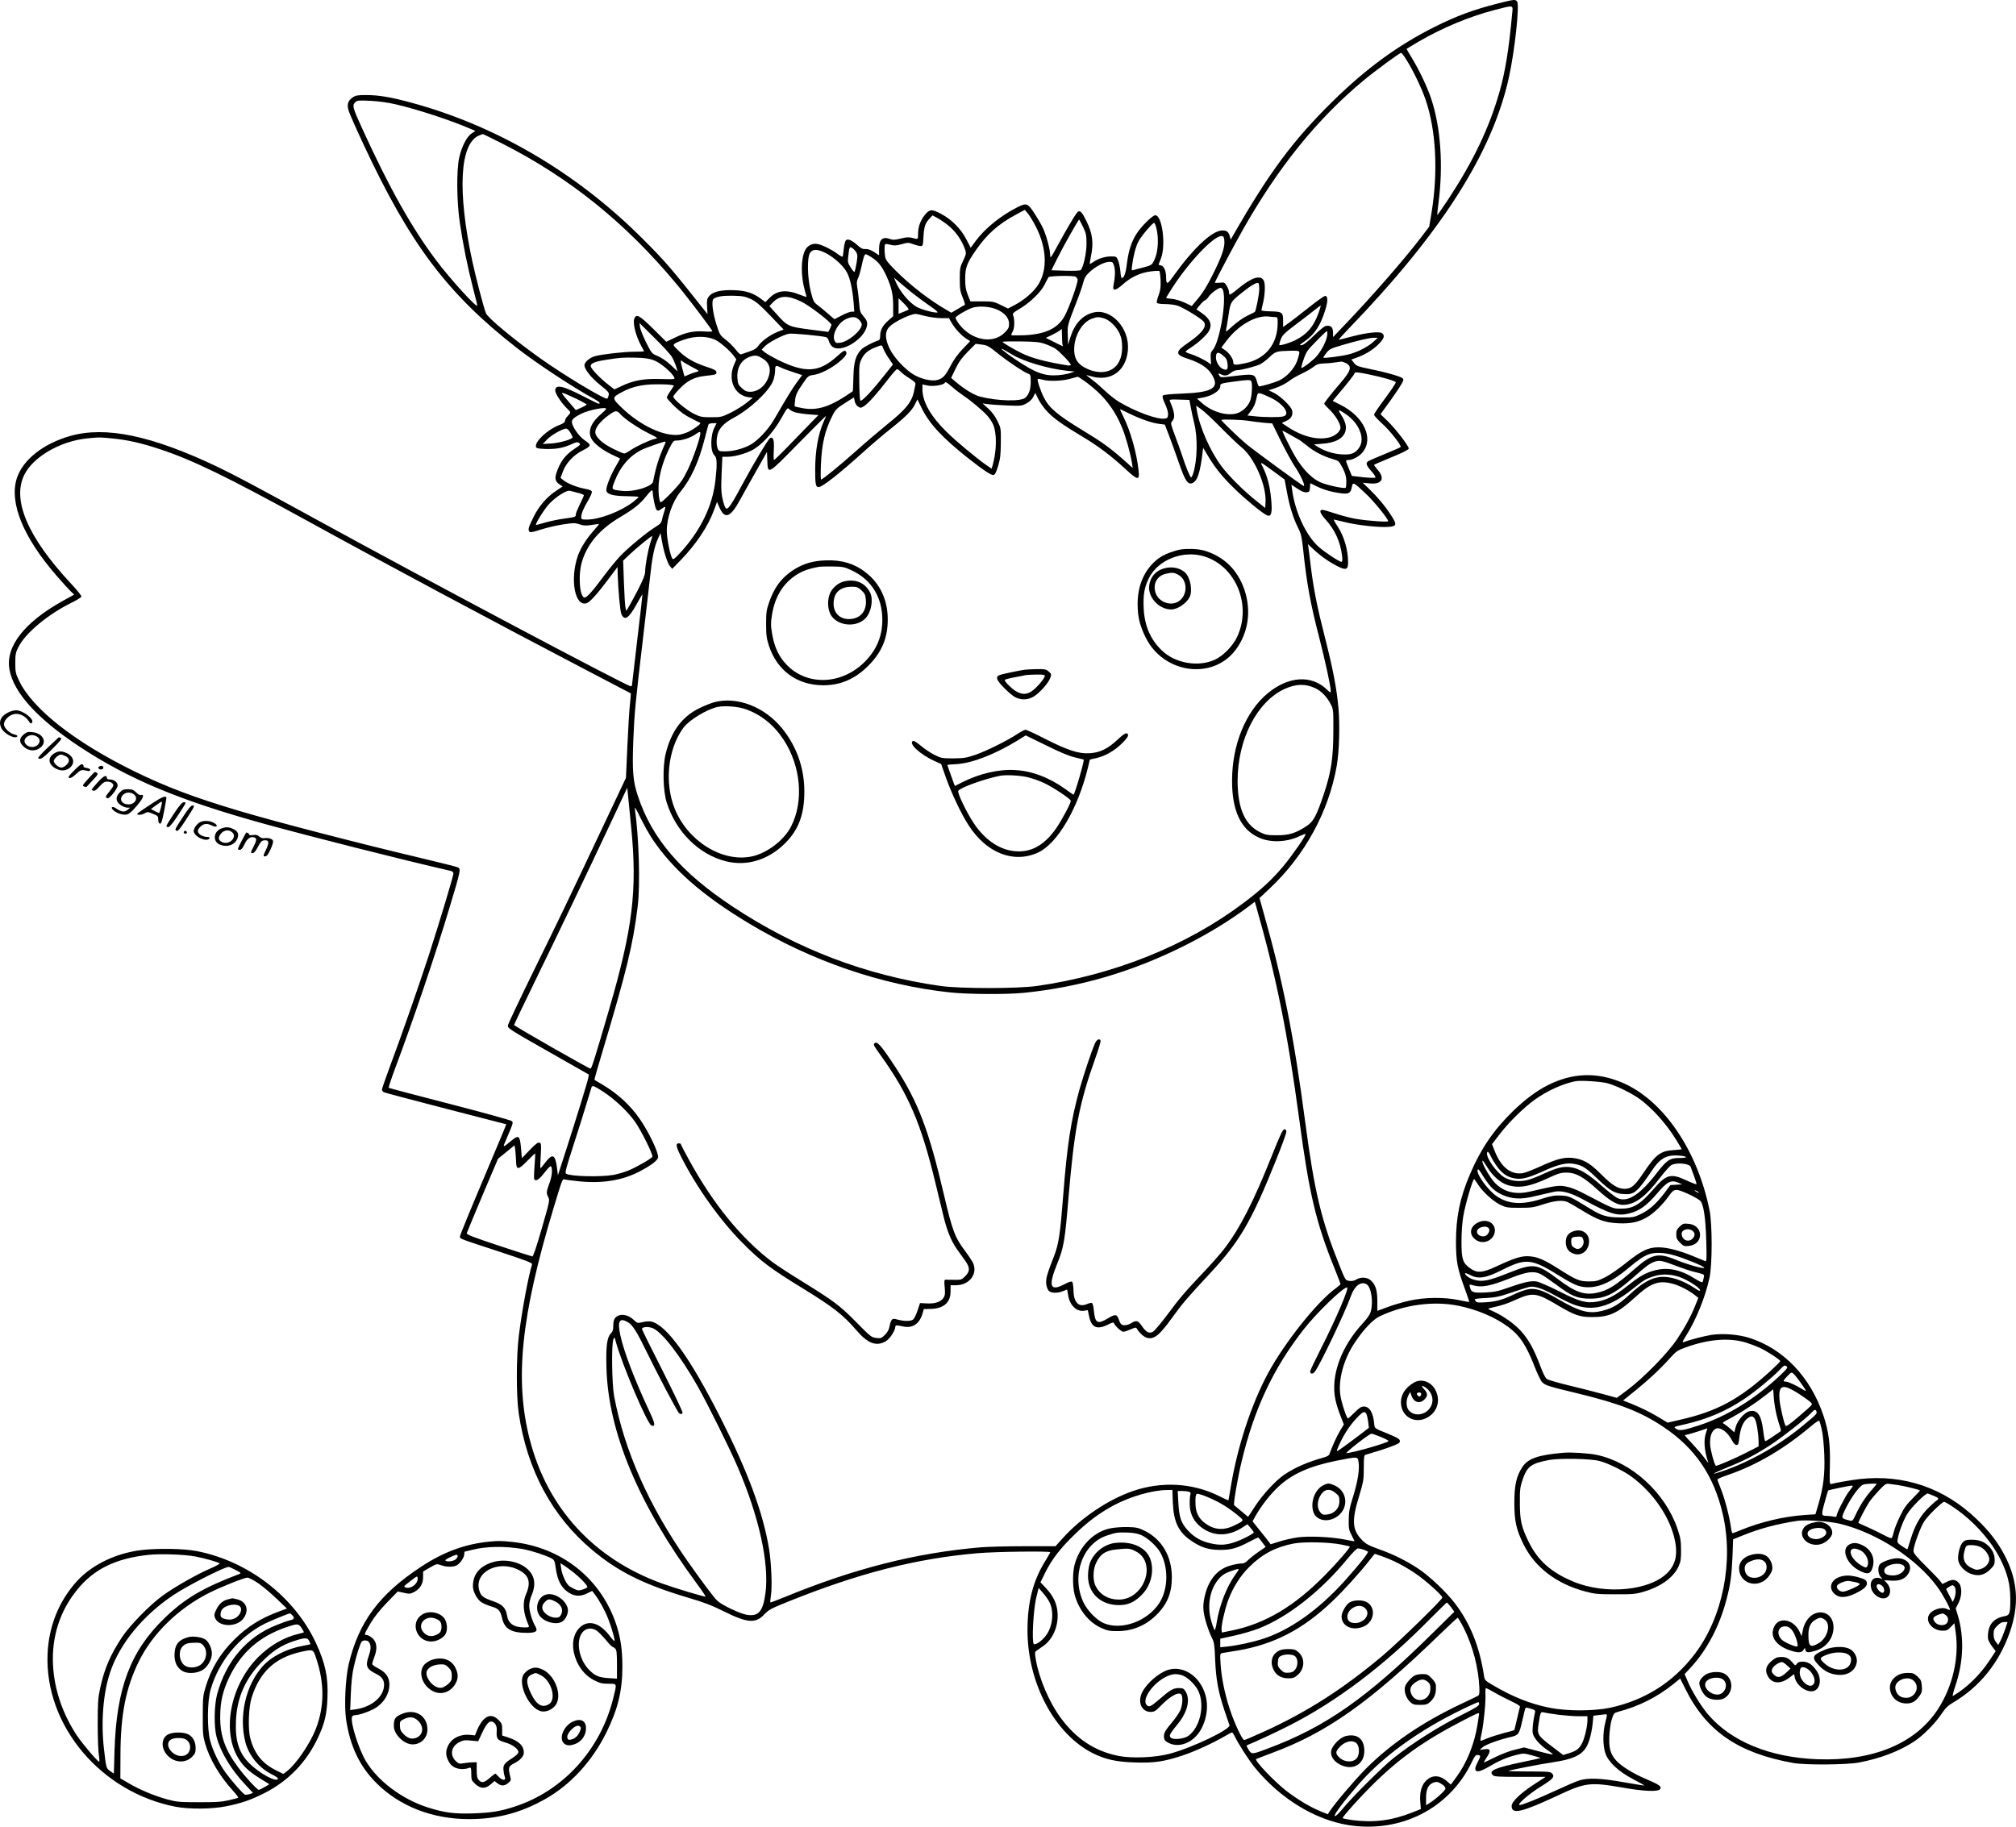 <?xml version="1.0" encoding="UTF-8"?>
<svg xmlns="http://www.w3.org/2000/svg" version="1.0" viewBox="0 0 1861.28 1686.749" preserveAspectRatio="xMidYMid meet">
  <g transform="translate(-84.383,1874.779) scale(0.1,-0.1)" fill="#000000" stroke="none">
    <path d="M14674 18716 c-225 -57 -385 -116 -586 -217 -337 -169 -628 -381 -937 -684 -366 -359 -589 -659 -916 -1230 l-29 -50 -7 28 c-12 43 -28 57 -68 57 -95 0 -267 -161 -454 -422 -57 -81 -66 -82 -67 -8 0 54 -20 100 -45 106 -14 3 -25 7 -25 8 0 0 10 26 22 56 48 123 12 400 -52 400 -26 0 -128 -101 -173 -171 -48 -75 -74 -158 -89 -276 -10 -88 -27 -133 -48 -133 -4 0 -10 28 -12 63 -3 34 -13 79 -21 100 -15 36 -18 37 -65 37 -56 0 -119 -20 -163 -51 -17 -12 -32 -20 -34 -18 -1 2 3 33 11 69 26 125 16 209 -42 327 -39 79 -54 96 -75 88 -15 -6 -93 -136 -195 -323 -58 -107 -64 -114 -64 -81 0 49 -35 181 -65 246 -13 30 -49 92 -79 138 -64 98 -74 101 -159 59 -153 -77 -300 -196 -384 -310 l-47 -64 -40 77 c-52 100 -137 185 -234 236 -86 46 -107 44 -151 -12 -40 -50 -61 -110 -61 -172 0 -54 1 -53 -54 -38 -30 8 -53 7 -105 -6 -50 -12 -74 -14 -95 -6 -73 28 -106 0 -106 -91 l0 -58 -47 31 c-32 20 -58 29 -79 27 -25 -2 -41 6 -73 35 -51 46 -88 62 -106 47 -8 -6 -17 -41 -21 -78 -3 -37 -8 -70 -11 -74 -2 -4 -24 8 -48 26 -50 38 -134 80 -181 90 -48 11 -97 -14 -118 -59 -39 -81 -39 -238 -1 -372 8 -28 15 -53 15 -56 0 -3 -26 5 -58 18 -125 51 -212 43 -281 -26 l-41 -41 -35 26 c-75 58 -142 80 -251 84 -123 5 -201 -14 -234 -56 -19 -23 -21 -37 -18 -96 l4 -69 -27 34 c-302 382 -368 459 -574 664 -606 606 -1347 1042 -2135 1255 -187 51 -300 70 -415 70 -79 0 -97 -3 -125 -22 -46 -32 -56 -67 -35 -129 9 -28 70 -166 136 -307 430 -921 774 -1378 1418 -1880 180 -140 521 -365 709 -467 48 -26 66 -45 42 -45 -5 0 -65 29 -132 64 -198 103 -268 118 -268 57 0 -29 61 -121 114 -170 32 -30 32 -34 1 -65 -14 -14 -25 -34 -25 -44 0 -14 -15 -25 -57 -41 -103 -40 -221 -149 -211 -198 3 -15 15 -18 87 -21 98 -3 165 9 239 43 46 21 57 23 72 12 18 -12 14 -17 -44 -55 -84 -55 -132 -120 -166 -225 -16 -49 -8 -77 29 -102 l30 -19 -63 -42 c-85 -57 -157 -140 -205 -238 -47 -96 -54 -116 -41 -135 7 -13 24 -10 112 18 57 18 149 39 205 47 91 14 106 14 148 0 37 -13 58 -14 108 -6 34 5 66 10 70 10 5 0 -17 -28 -48 -62 -67 -75 -119 -158 -146 -232 -76 -219 -27 -479 84 -437 30 12 96 85 197 220 l85 113 2 -78 c5 -144 22 -332 34 -358 29 -63 67 -39 138 88 29 54 54 96 56 94 1 -2 -19 -183 -46 -403 -26 -220 -48 -410 -49 -422 0 -13 -5 -23 -12 -23 -33 0 -1900 990 -2893 1535 -551 302 -757 412 -915 488 -613 293 -1042 383 -1371 288 -250 -72 -437 -222 -491 -393 -69 -224 60 -541 365 -893 52 -60 111 -125 130 -144 l36 -34 -107 -59 c-354 -197 -529 -422 -491 -632 38 -214 257 -455 644 -711 457 -302 928 -499 1710 -715 437 -120 1265 -330 1723 -435 12 -3 22 -13 22 -23 0 -24 -125 -438 -226 -752 -91 -280 -258 -758 -368 -1052 -36 -97 -66 -184 -66 -192 0 -8 8 -19 18 -24 9 -5 267 -73 572 -152 305 -78 556 -143 558 -144 1 -2 -95 -231 -213 -510 -118 -279 -215 -516 -215 -526 0 -22 -15 -16 363 -140 258 -85 307 -104 303 -118 -35 -112 -93 -426 -122 -657 -24 -193 -25 -555 -1 -719 78 -524 309 -953 682 -1264 238 -199 477 -317 880 -437 147 -43 222 -72 330 -126 219 -109 295 -115 375 -29 41 43 62 55 225 120 649 261 1171 395 1742 445 164 15 673 21 673 9 0 -4 -20 -38 -44 -78 -114 -182 -165 -380 -166 -638 -1 -489 249 -960 602 -1139 116 -58 218 -81 388 -86 179 -6 267 7 438 63 110 36 284 115 391 178 34 20 65 36 70 36 4 0 15 -16 24 -35 34 -71 130 -220 186 -289 233 -285 550 -480 861 -531 484 -78 938 153 1143 583 27 56 36 66 55 64 28 -4 28 -9 -3 -69 -48 -91 -10 -107 100 -42 96 57 167 88 253 110 72 18 73 18 152 -3 44 -12 79 -23 77 -24 -2 -2 -70 -17 -153 -34 -267 -56 -330 -82 -288 -124 13 -14 50 -16 252 -16 l236 0 -105 -68 c-130 -85 -209 -161 -209 -202 0 -79 92 -58 420 95 261 123 303 128 603 76 199 -35 327 -40 347 -15 20 23 -8 43 -129 94 -118 49 -231 120 -277 172 -53 60 -67 113 -62 225 3 57 12 122 23 156 18 54 21 58 59 68 189 50 357 134 507 254 l65 53 48 -96 c194 -391 488 -593 996 -684 113 -20 490 -17 605 4 201 38 380 107 516 198 83 56 193 168 249 253 36 54 58 75 112 107 239 142 416 362 514 636 93 261 79 483 -45 721 -65 123 -141 222 -260 335 -298 286 -669 413 -1076 368 -80 -9 -223 -34 -266 -46 -13 -4 -15 16 -11 169 5 200 -10 313 -59 462 -120 358 -370 620 -689 720 -101 31 -244 42 -346 26 -62 -9 -206 -47 -257 -67 -14 -5 -9 8 18 51 96 150 183 363 222 545 26 121 26 496 0 622 -112 556 -428 1018 -807 1179 -234 99 -458 91 -688 -25 -102 -52 -207 -130 -316 -235 -182 -177 -299 -349 -400 -585 -93 -216 -130 -397 -130 -626 1 -180 12 -243 80 -428 25 -68 44 -125 42 -127 -2 -1 -43 6 -93 17 -137 29 -320 27 -460 -5 -61 -14 -152 -40 -203 -60 l-92 -34 0 91 c0 103 -19 158 -65 194 -34 27 -89 29 -130 4 -20 -12 -42 -16 -65 -12 -35 5 -35 6 -92 148 -166 414 -229 678 -313 1312 -105 797 -208 1317 -384 1935 l-39 140 96 90 c321 302 543 707 617 1130 23 129 30 375 16 535 -17 186 -51 362 -126 656 -70 274 -105 449 -129 649 -9 72 -18 148 -21 169 l-6 39 59 -55 c68 -62 143 -114 224 -154 69 -34 88 -25 88 40 0 117 -38 245 -99 336 -22 33 -36 60 -33 60 4 0 51 -11 104 -24 104 -27 310 -50 397 -44 80 5 85 20 30 104 -56 87 -122 166 -201 243 l-63 61 62 -6 c113 -12 147 42 78 123 -19 23 -35 43 -35 46 0 5 10 9 208 92 69 29 112 52 112 61 0 24 -124 185 -195 253 l-66 64 23 31 c113 153 187 265 188 283 0 19 -12 26 -87 49 -48 15 -145 39 -216 53 -117 24 -130 29 -153 58 l-24 31 37 13 c76 24 156 71 209 123 55 54 66 83 39 106 -23 19 -140 7 -277 -29 -64 -17 -120 -31 -124 -31 -4 0 35 44 87 98 859 889 1329 1625 1483 2322 55 249 101 675 76 704 -17 21 -23 20 -176 -18z m131 -93 c-31 -338 -64 -539 -119 -731 -95 -329 -239 -630 -468 -980 -56 -84 -102 -151 -104 -149 -2 2 3 52 11 113 45 345 20 697 -67 958 -36 109 -108 260 -177 375 -28 46 -51 85 -51 87 0 1 48 30 107 65 223 130 469 233 708 295 179 46 168 48 160 -33z m-977 -426 c62 -99 137 -254 176 -365 98 -283 119 -666 56 -1052 l-21 -125 -68 -90 c-162 -212 -460 -554 -715 -820 l-105 -110 0 41 c-1 47 -15 64 -53 64 -23 0 -49 -20 -122 -90 -64 -62 -100 -90 -117 -90 -20 0 -15 6 27 34 93 63 150 149 194 293 25 82 24 128 -2 128 -10 0 -77 -48 -150 -106 -73 -58 -157 -123 -185 -143 l-53 -38 0 61 c0 75 -10 82 -121 84 -43 1 -79 5 -79 9 0 4 7 37 16 74 18 81 21 172 5 202 -29 55 -114 27 -238 -77 -39 -33 -74 -57 -77 -54 -3 4 -6 16 -6 27 0 12 -9 36 -21 55 -19 32 -23 33 -65 28 -24 -2 -44 -2 -44 1 0 10 180 351 261 493 329 580 687 1021 1112 1374 112 93 333 255 347 255 5 0 26 -28 48 -63z m-9333 -412 c200 -46 508 -147 691 -226 l47 -20 -36 -24 c-45 -31 -91 -122 -114 -225 -25 -114 -23 -402 6 -597 28 -194 71 -407 121 -601 22 -84 40 -158 40 -165 0 -30 -248 242 -380 418 -224 298 -433 670 -677 1205 -93 202 -99 224 -70 253 18 18 28 19 141 14 75 -4 163 -16 231 -32z m986 -363 c621 -315 1139 -732 1609 -1297 107 -128 330 -423 330 -435 0 -5 -34 -6 -75 -3 -95 7 -173 -9 -272 -58 l-78 -37 -120 119 c-128 126 -157 142 -175 94 -16 -43 15 -163 65 -253 14 -25 25 -46 25 -48 0 -2 -40 -4 -89 -4 -92 0 -297 -23 -363 -41 -49 -13 -98 -55 -98 -83 0 -39 60 -115 146 -184 72 -58 83 -70 78 -92 -3 -14 -9 -29 -13 -33 -15 -16 -407 220 -625 376 -242 173 -481 372 -496 413 -22 56 -93 330 -126 482 -138 645 -116 1081 61 1158 16 7 33 13 36 14 4 0 85 -40 180 -88z m4925 -764 c103 -200 111 -402 22 -541 -41 -64 -126 -138 -209 -182 l-69 -36 -67 33 c-64 31 -74 33 -174 33 l-106 0 -24 60 c-19 48 -24 79 -24 150 0 101 15 142 99 263 101 146 206 240 366 326 l85 46 28 -32 c15 -18 48 -72 73 -120z m-826 23 c82 -62 141 -143 175 -240 11 -32 9 -41 -19 -101 -29 -60 -31 -73 -31 -170 0 -92 4 -113 27 -170 15 -36 24 -66 19 -68 -5 -2 -35 -18 -66 -38 l-58 -34 -46 27 c-158 91 -330 225 -467 361 -74 74 -92 98 -98 129 -8 53 -8 111 2 117 4 2 26 -1 49 -7 33 -9 53 -7 102 6 56 16 64 16 103 1 24 -9 54 -17 68 -18 25 -1 25 1 30 89 6 94 16 122 58 167 l25 27 36 -19 c20 -10 61 -37 91 -59z m1263 -28 c29 -61 32 -77 32 -158 0 -84 -27 -206 -52 -240 -5 -7 -57 -9 -140 -7 l-132 4 55 111 c54 109 194 357 201 357 2 0 18 -30 36 -67z m678 -15 c21 -86 16 -203 -12 -272 -27 -66 -29 -67 -114 -89 -33 -8 -70 -18 -82 -22 -22 -7 -23 -6 -17 41 11 88 33 173 59 223 24 47 129 171 145 171 4 0 14 -24 21 -52z m627 -118 c4 -59 -25 -145 -111 -315 -46 -93 -90 -164 -130 -211 l-60 -72 -65 31 c-38 17 -89 33 -119 35 -29 2 -53 7 -53 9 0 3 30 51 66 107 158 241 382 473 449 464 16 -2 21 -12 23 -48z m-3398 -103 c12 -22 12 -37 2 -98 -7 -39 -15 -76 -18 -81 -3 -5 -19 12 -35 38 -27 42 -30 52 -24 103 10 90 13 95 38 78 12 -8 29 -26 37 -40z m-277 -9 c80 -43 162 -120 193 -181 28 -55 48 -150 59 -274 l6 -83 -25 0 c-13 0 -55 -16 -91 -35 l-67 -35 -62 53 c-33 30 -77 65 -97 80 -32 24 -38 36 -60 124 -31 126 -35 313 -6 356 24 38 72 36 150 -5z m418 -36 c60 -39 96 -83 136 -171 48 -105 63 -171 63 -279 l0 -94 -46 -41 c-52 -46 -74 -88 -74 -142 0 -25 -5 -37 -17 -41 -51 -16 -136 -61 -157 -83 -52 -55 -70 -115 -73 -255 -2 -71 -4 -130 -6 -131 -200 -140 -318 -181 -459 -157 -40 7 -74 15 -76 17 -3 2 -1 29 3 60 5 45 17 72 63 139 55 82 58 85 104 91 65 9 160 57 235 117 61 50 81 78 68 98 -11 18 -23 11 -86 -45 -165 -148 -290 -154 -544 -30 -49 25 -103 56 -120 69 l-29 25 29 31 c34 36 169 106 222 116 31 6 297 -19 345 -32 9 -3 19 -17 23 -32 3 -15 16 -37 27 -49 78 -83 328 75 328 207 0 20 -11 42 -34 67 -30 35 -34 45 -40 123 -4 47 -11 110 -17 141 -7 44 -6 62 6 86 9 17 24 69 34 116 19 87 26 107 40 107 4 0 27 -13 52 -28z m2240 -84 c11 -41 8 -105 -7 -175 -11 -54 17 -53 82 5 78 70 162 110 257 123 44 6 82 7 85 4 4 -4 9 -42 11 -86 2 -64 -1 -91 -19 -139 -12 -32 -19 -64 -15 -69 3 -6 37 -11 74 -11 37 0 89 -6 114 -14 50 -15 212 -113 241 -145 39 -43 -6 -106 -144 -201 -118 -80 -118 -107 0 -145 115 -37 188 -85 225 -150 71 -120 5 -161 -283 -172 -108 -4 -165 -10 -172 -18 -7 -9 -1 -32 21 -78 19 -43 29 -78 27 -99 -3 -29 -7 -33 -35 -36 -72 -7 -266 65 -416 154 -34 20 -91 65 -127 99 -36 34 -87 79 -115 100 -27 22 -54 42 -59 46 -5 5 13 1 39 -7 181 -54 324 45 342 238 19 205 -156 394 -323 349 -98 -26 -168 -103 -207 -225 l-22 -71 -3 87 c-3 93 -6 83 83 313 26 66 53 145 60 175 12 44 24 64 62 99 56 51 134 91 180 91 29 0 33 -4 44 -42z m-355 -96 c6 -4 13 -15 17 -24 8 -22 -80 -268 -123 -344 -64 -111 -177 -163 -372 -172 -65 -2 -118 -2 -118 2 0 4 7 21 16 38 16 30 16 115 0 149 -5 12 9 25 61 55 94 55 196 153 231 223 16 32 32 63 36 69 8 13 233 17 252 4z m-1511 -148 c44 -35 118 -90 165 -122 51 -34 78 -58 68 -60 -28 -5 -151 28 -193 53 -69 40 -155 143 -191 230 l-16 39 43 -37 c24 -21 80 -67 124 -103z m3205 33 c0 -46 -31 -203 -41 -210 -2 -2 -34 -17 -70 -35 -36 -17 -96 -60 -134 -94 -56 -52 -67 -59 -62 -38 4 14 14 75 23 135 18 125 18 125 134 218 74 59 128 90 142 81 5 -3 8 -29 8 -57z m-333 -14 c31 -111 -36 -483 -98 -549 -17 -18 -20 -32 -17 -77 l3 -55 -25 18 c-38 27 -120 66 -167 80 -24 7 -43 16 -43 21 0 4 24 22 53 40 65 42 144 115 163 151 32 62 11 112 -72 169 l-44 30 31 39 c18 22 39 42 48 45 9 3 23 16 31 29 19 32 90 85 112 86 11 0 21 -11 25 -27z m-4362 -76 c48 -23 84 -53 182 -155 l122 -127 -57 -22 c-68 -27 -149 -87 -177 -129 -15 -22 -36 -36 -80 -51 -33 -11 -67 -23 -75 -26 -11 -5 -27 7 -53 42 -21 27 -62 68 -92 91 -53 41 -56 46 -86 139 -36 114 -48 221 -28 238 28 23 86 32 184 30 85 -2 109 -7 160 -30z m470 -26 c77 -38 275 -191 275 -212 0 -6 -7 -23 -14 -38 l-15 -28 -170 22 c-199 26 -208 31 -306 141 l-68 75 29 31 c66 70 139 72 269 9z m987 -72 c-4 -3 -26 -13 -49 -22 l-43 -17 0 72 0 72 50 -49 c27 -27 47 -52 42 -56z m3785 -32 c-46 -127 -105 -195 -213 -250 -52 -26 -141 -53 -149 -45 -2 2 3 25 13 50 15 42 32 58 152 149 74 56 153 116 175 135 22 18 41 31 43 30 1 -2 -8 -33 -21 -69z m-2969 33 c71 -31 112 -78 112 -132 0 -35 -6 -47 -42 -83 -107 -107 -304 -70 -417 77 -21 28 -37 57 -35 63 7 16 106 75 156 91 59 19 161 12 226 -16z m-663 -60 c43 -11 110 -20 149 -20 l71 0 24 -42 c30 -53 94 -122 138 -149 l34 -21 -68 -72 c-43 -44 -84 -101 -110 -151 -52 -99 -72 -121 -125 -136 -52 -14 -144 7 -216 48 -77 44 -184 158 -223 238 -46 94 -47 160 -4 205 41 44 187 116 241 119 6 1 46 -8 89 -19z m3231 -10 c22 0 24 -4 24 -53 0 -196 -110 -333 -299 -373 -96 -20 -111 -19 -111 10 0 31 -38 85 -78 112 l-32 22 46 61 c111 148 279 243 398 225 16 -2 39 -4 52 -4z m-3841 -25 c14 -13 25 -33 25 -43 0 -55 -122 -159 -199 -169 -33 -5 -41 -2 -51 17 -29 54 30 167 104 201 56 26 92 24 121 -6z m2259 14 c52 -14 119 -79 147 -142 17 -39 23 -71 23 -127 0 -100 -36 -173 -104 -208 -60 -31 -146 -26 -225 13 -75 36 -108 81 -113 155 -9 130 66 271 163 305 49 17 60 18 109 4z m-3987 -357 c14 -23 31 -63 39 -88 l14 -46 -64 60 c-39 36 -86 68 -120 82 -55 23 -56 25 -106 124 -28 56 -53 119 -57 141 l-5 40 136 -135 c76 -74 149 -154 163 -178z m3602 187 c0 -38 3 -74 6 -80 9 -13 7 -13 -78 30 l-78 39 53 25 c29 14 62 32 73 41 11 8 21 16 22 16 0 0 1 -32 2 -71z m2448 11 c-6 -49 -47 -130 -94 -188 -31 -38 -126 -112 -144 -112 -4 0 5 35 20 77 24 71 34 86 117 170 49 51 94 93 98 93 5 0 6 -18 3 -40z m-5654 -38 c47 -21 142 -103 179 -155 l20 -28 -21 -49 c-60 -139 4 -282 133 -300 l40 -5 -59 -48 c-33 -26 -98 -67 -145 -90 -82 -40 -89 -42 -180 -42 -87 0 -101 3 -160 32 -69 34 -190 135 -190 158 0 8 28 43 63 78 67 69 133 103 226 113 106 12 112 14 109 36 -2 16 -21 26 -92 49 -113 37 -186 79 -256 147 -53 51 -54 54 -35 68 11 8 54 26 95 39 93 31 199 30 273 -3z m6078 -23 c-51 -46 -142 -92 -227 -114 -63 -16 -225 -37 -232 -30 -2 2 10 22 27 43 28 36 41 42 143 72 148 44 255 68 298 69 l35 0 -44 -40z m-3027 -18 c32 -11 73 -30 91 -41 37 -23 145 -135 145 -151 0 -6 -14 -8 -32 -5 -203 33 -330 67 -423 113 -77 39 -175 96 -175 104 0 4 75 5 168 4 140 -2 176 -6 226 -24z m-440 -85 c89 -73 249 -179 287 -191 16 -5 19 -16 19 -71 0 -72 -16 -119 -50 -149 -41 -36 -254 -31 -416 10 -58 15 -148 69 -229 139 l-40 34 40 83 c31 64 57 101 113 158 l74 74 55 -7 c51 -6 65 -14 147 -80z m-1055 43 c6 -17 28 -57 50 -89 l39 -58 -90 -113 c-111 -140 -199 -232 -211 -220 -5 5 -9 82 -10 172 -2 153 0 167 21 211 26 53 60 81 130 109 61 24 58 24 71 -12z m1194 -58 c106 -63 336 -130 502 -147 l70 -7 -40 -14 c-22 -8 -74 -17 -115 -20 -124 -9 -206 21 -392 146 -106 71 -172 128 -95 83 20 -12 52 -31 70 -41z m2647 19 c0 -10 -10 -45 -21 -77 -28 -72 -95 -145 -164 -178 -44 -20 -159 -54 -187 -55 -4 0 -12 18 -18 40 -21 76 -28 78 -215 55 -111 -14 -121 -14 -132 2 -16 22 -10 27 15 14 32 -17 58 -13 90 14 17 14 43 25 59 25 40 0 174 35 214 56 18 9 56 38 83 64 56 53 67 56 194 59 75 1 82 -1 82 -19z m-701 -28 c26 -22 34 -37 38 -73 6 -53 -3 -64 -41 -49 -33 12 -66 66 -66 106 0 53 20 58 69 16z m-4246 -30 c59 -39 73 -103 41 -180 -31 -74 -95 -122 -164 -122 -32 0 -48 7 -77 34 -33 30 -37 39 -41 94 -7 101 41 175 128 200 42 12 63 7 113 -26z m-1010 -12 c58 -22 159 -107 185 -155 10 -20 8 -20 -127 -17 -156 5 -251 -13 -363 -67 l-62 -29 -55 43 c-75 58 -159 145 -163 170 -4 27 35 44 140 60 133 21 158 23 277 20 84 -2 124 -8 168 -25z m263 -10 c6 -6 44 -28 85 -50 72 -38 73 -39 44 -46 -17 -4 -49 -15 -71 -25 l-41 -17 -20 74 c-19 72 -18 85 3 64z m6124 -15 c59 -31 48 -70 -53 -187 -83 -96 -147 -178 -147 -188 0 -5 21 -28 46 -52 54 -50 104 -132 104 -170 0 -32 -45 -73 -98 -88 -113 -31 -261 7 -400 103 l-44 29 41 19 c46 20 65 55 54 97 -9 38 -108 133 -167 162 l-50 24 50 16 c64 22 110 46 154 80 19 14 66 41 103 58 38 18 86 45 107 62 30 23 48 30 86 31 27 1 74 4 104 9 30 4 61 8 68 9 7 0 26 -6 42 -14z m-5219 -40 c16 -9 68 -28 114 -43 l85 -28 -51 -69 c-46 -65 -88 -133 -208 -340 -56 -97 -157 -203 -228 -239 -70 -35 -154 -56 -225 -56 -54 0 -59 2 -68 26 -13 32 -13 89 0 134 15 56 64 106 148 150 155 83 334 253 366 348 9 25 16 65 16 89 0 47 6 51 51 28z m1110 -41 c13 -14 50 -42 82 -61 39 -25 56 -41 53 -52 -2 -9 -7 -33 -11 -54 -18 -106 -73 -177 -255 -322 -63 -51 -187 -156 -275 -235 -158 -141 -316 -270 -330 -270 -5 0 -5 62 -2 138 8 191 36 312 105 449 33 64 38 69 139 133 l61 38 7 -34 c3 -20 16 -41 30 -50 23 -15 27 -15 57 4 37 23 122 118 226 254 37 48 72 87 78 87 6 1 21 -11 35 -25z m4323 -24 c128 -26 246 -61 246 -72 0 -12 -45 -78 -132 -195 -37 -50 -68 -98 -68 -105 0 -8 34 -45 76 -83 72 -65 178 -200 169 -215 -2 -4 -69 -33 -147 -65 -79 -32 -149 -63 -155 -68 -22 -16 -14 -38 32 -90 25 -27 42 -54 37 -59 -4 -4 -55 -3 -113 3 l-104 12 -23 56 c-38 91 -38 91 -8 91 37 0 99 33 129 70 107 127 14 331 -202 439 l-73 37 53 64 c86 101 149 182 149 191 0 13 28 11 134 -11z m-2605 -77 c154 -115 254 -243 324 -413 34 -82 78 -238 92 -329 l7 -45 -86 77 c-118 105 -205 168 -376 271 -234 142 -310 206 -360 306 -30 59 -63 160 -55 168 3 3 22 0 44 -6 55 -17 176 -13 251 7 36 10 69 19 74 20 5 0 43 -25 85 -56z m1517 15 c11 -18 8 -118 -6 -168 -16 -58 -72 -114 -130 -130 -94 -25 -229 16 -320 97 l-45 40 45 8 c91 14 170 65 170 107 0 24 6 26 125 42 130 18 152 18 161 4z m-2758 -56 c31 -27 80 -64 107 -82 62 -41 169 -131 213 -179 18 -20 43 -56 54 -81 36 -81 35 -238 -2 -373 l-11 -37 -47 32 c-91 63 -288 227 -370 309 -148 146 -222 278 -222 394 l0 43 47 -10 c48 -11 147 4 158 23 9 14 13 12 73 -39z m-2601 22 l30 -6 -33 -50 c-19 -27 -34 -55 -34 -61 0 -7 33 -44 74 -84 53 -50 97 -82 153 -109 43 -21 80 -40 83 -42 8 -6 -51 -51 -103 -78 -27 -14 -70 -28 -96 -31 -141 -16 -357 86 -528 251 -91 88 -91 93 5 144 91 49 188 71 313 71 59 1 120 -2 136 -5z m-869 -130 c50 -24 92 -48 92 -52 0 -4 -23 -17 -50 -29 l-50 -22 -53 62 c-86 101 -86 101 -57 93 14 -4 67 -28 118 -52z m4351 -123 c60 -62 140 -118 320 -226 145 -87 262 -175 390 -293 121 -112 137 -115 127 -19 -18 165 -76 368 -141 498 -20 39 -33 70 -28 68 4 -2 42 -20 83 -40 105 -51 211 -88 275 -95 l53 -7 41 -106 c22 -58 63 -171 90 -250 57 -165 83 -203 126 -183 44 20 69 97 91 276 l6 49 41 -69 c67 -114 139 -203 249 -309 96 -94 247 -219 294 -243 45 -24 57 16 43 154 -10 110 -36 209 -76 288 -28 55 -31 56 102 -41 l99 -73 22 -118 c24 -131 59 -244 105 -333 26 -52 32 -82 45 -202 32 -304 66 -493 149 -812 55 -216 105 -445 105 -486 0 -22 -2 -21 -37 13 -142 136 -353 122 -544 -35 -204 -169 -330 -476 -330 -807 -1 -276 80 -451 246 -526 110 -51 268 -44 388 18 21 10 41 17 44 14 9 -9 -120 -194 -206 -298 -103 -123 -203 -215 -366 -338 -524 -395 -1200 -666 -1910 -767 -182 -25 -702 -25 -885 0 -687 97 -1329 341 -1920 732 -479 317 -746 628 -876 1020 -47 140 -54 233 -43 521 10 248 19 343 89 934 27 228 56 483 65 565 19 181 39 282 72 355 l25 55 13 -73 c18 -102 51 -205 75 -233 l20 -24 78 80 c142 146 254 314 308 463 l28 75 19 -44 c51 -121 103 -104 196 68 30 54 97 175 150 268 l96 170 3 -77 c5 -135 -1 -139 288 156 140 142 254 256 254 253 0 -2 -11 -29 -24 -58 -49 -113 -76 -266 -76 -439 0 -136 5 -160 32 -160 34 0 191 124 415 326 65 59 181 158 258 219 142 114 191 165 221 229 l18 36 41 -84 c70 -142 189 -270 427 -459 141 -111 213 -159 234 -155 14 2 25 24 43 83 20 67 24 103 25 215 1 134 1 136 -32 202 -21 43 -51 83 -85 114 l-52 47 40 -6 c22 -4 103 -9 180 -13 134 -5 142 -5 184 18 29 15 51 36 64 60 l19 38 30 -61 c17 -34 56 -87 87 -118z m2057 134 c120 -58 184 -153 117 -172 -35 -10 -177 -9 -265 1 l-67 7 34 45 c23 29 39 65 47 105 12 57 14 60 38 54 14 -3 57 -21 96 -40z m-739 -85 c6 -36 21 -102 32 -148 34 -133 30 -346 -10 -469 -6 -18 -14 -33 -19 -33 -9 0 -53 110 -85 210 -10 30 -37 108 -62 173 -40 106 -43 119 -29 133 32 32 27 81 -19 187 -7 16 -1 18 86 15 l94 -3 12 -65z m283 -195 c76 -77 159 -156 183 -175 120 -94 233 -350 225 -508 l-3 -55 -80 64 c-120 95 -249 224 -322 319 -106 141 -204 363 -230 523 l-6 39 48 -34 c26 -18 109 -96 185 -173z m-3930 144 c25 -6 82 -15 128 -18 l82 -6 -201 -207 c-110 -115 -204 -208 -209 -208 -4 0 -5 40 -2 90 5 92 -4 125 -33 114 -16 -6 -158 -244 -260 -434 -123 -229 -143 -252 -164 -187 -28 86 -32 137 -25 290 l7 157 46 0 c60 0 151 23 221 57 87 41 202 165 275 295 56 100 61 105 75 88 8 -10 35 -24 60 -31z m-1750 34 c0 -5 -25 -30 -55 -56 -95 -83 -120 -169 -70 -237 32 -43 103 -95 185 -133 36 -17 66 -31 68 -33 2 -1 -15 -32 -37 -69 -48 -81 -94 -196 -89 -227 5 -35 64 -51 191 -52 59 -1 107 -4 107 -7 0 -4 -24 -25 -53 -48 -113 -86 -309 -161 -424 -161 -49 0 -53 2 -53 24 0 30 20 78 65 155 20 34 35 69 33 78 -2 12 -22 20 -71 29 -72 14 -156 48 -195 80 l-23 19 22 60 c28 75 97 150 176 190 88 46 90 52 28 95 -47 32 -99 99 -117 151 -13 39 2 56 88 99 68 33 224 63 224 43z m135 -53 c39 -43 162 -126 253 -171 93 -47 94 -47 61 -54 -47 -10 -169 -67 -223 -104 -24 -17 -51 -31 -59 -31 -8 0 -55 20 -105 45 -101 51 -162 108 -162 153 0 41 44 97 118 152 70 51 79 52 117 10z m6691 6 c128 -86 185 -230 125 -314 -36 -51 -72 -65 -160 -60 -79 5 -157 30 -221 70 l-35 22 81 7 c138 10 214 64 214 149 0 35 -17 77 -54 133 -24 36 -11 34 50 -7z m-896 -64 c36 -6 100 -14 143 -18 l77 -6 79 -162 c44 -88 100 -191 125 -229 55 -80 104 -187 87 -187 -11 0 -455 325 -531 388 -65 54 -230 213 -230 221 0 9 178 4 250 -7z m-4930 -62 c-39 -76 -39 -224 1 -258 23 -20 25 -80 8 -229 -26 -238 -138 -467 -328 -673 -49 -53 -62 -62 -70 -50 -20 29 -51 188 -51 257 0 118 53 270 124 357 100 122 171 278 226 493 17 65 32 124 35 131 2 6 20 12 40 12 l35 0 -20 -40z m-1331 -46 c12 -19 21 -39 21 -44 0 -18 -117 -52 -195 -57 l-80 -5 40 42 c39 41 143 100 177 100 9 0 25 -16 37 -36z m6654 -25 c40 -22 77 -44 83 -47 6 -4 35 -27 65 -50 65 -54 155 -100 234 -122 59 -17 60 -18 94 -82 25 -49 34 -80 35 -121 0 -30 -2 -59 -6 -63 -12 -11 -177 24 -235 51 -94 43 -188 148 -266 300 -61 119 -88 175 -81 175 3 0 38 -18 77 -41z m-5453 17 c0 -39 -68 -235 -115 -333 -47 -97 -67 -125 -146 -208 -50 -52 -97 -95 -104 -95 -18 0 -28 121 -16 205 14 96 46 194 92 288 37 73 41 77 72 77 48 0 126 26 167 54 41 29 50 31 50 12z m-5436 -46 c147 -14 271 -42 446 -100 300 -99 621 -255 1340 -650 749 -412 1780 -963 2645 -1415 198 -103 361 -189 363 -190 1 -1 -2 -45 -8 -98 -6 -52 -17 -228 -24 -389 l-13 -293 -210 -445 c-338 -715 -383 -810 -636 -1325 -132 -269 -242 -502 -244 -516 -5 -25 11 -35 372 -240 l376 -214 -6 -30 c-7 -39 -101 -344 -201 -655 l-79 -244 -8 62 c-16 130 -41 143 -107 57 -23 -30 -44 -55 -47 -55 -2 0 -1 52 3 115 6 105 5 115 -11 121 -14 6 -35 -10 -91 -68 l-72 -75 -8 96 c-11 115 -21 122 -92 63 -70 -58 -76 -60 -59 -20 83 195 81 188 65 204 -8 8 -265 79 -571 158 -307 79 -560 146 -564 149 -3 4 22 80 55 169 174 464 376 1061 507 1498 104 346 106 356 74 369 -13 6 -159 43 -324 82 -600 142 -1358 339 -1696 440 -413 123 -675 222 -974 369 -543 267 -931 573 -1054 830 -33 69 -36 82 -36 165 0 80 3 97 30 150 63 126 271 300 487 406 48 24 90 49 93 57 3 8 -36 57 -95 120 -399 428 -547 772 -432 1005 81 165 330 310 575 336 117 12 111 12 231 1z m5113 -42 c-59 -132 -88 -222 -113 -356 -9 -48 -179 -99 -287 -87 -102 12 -100 9 -68 91 52 133 134 229 245 286 38 20 200 77 220 78 4 0 6 -6 3 -12z m6166 -453 c140 -27 159 -21 172 47 9 48 16 44 132 -66 77 -73 203 -229 203 -251 0 -10 -185 3 -295 21 -49 8 -136 31 -193 50 -57 19 -110 34 -118 34 -34 0 -24 -32 29 -90 87 -97 136 -205 152 -337 4 -40 2 -53 -7 -53 -19 0 -156 90 -210 139 -115 102 -218 322 -244 523 l-7 50 56 -37 c38 -25 64 -36 84 -33 25 3 28 7 31 43 l3 41 67 -33 c37 -18 102 -40 145 -48z m-6973 -8 c30 -7 55 -18 55 -23 -1 -5 -18 -43 -38 -84 -20 -41 -37 -82 -37 -92 0 -24 -5 -25 -106 -39 -49 -6 -126 -22 -172 -35 -45 -13 -85 -24 -88 -24 -17 0 79 154 126 201 64 65 156 122 185 115 11 -3 45 -11 75 -19z m690 11 c1 -49 23 -155 35 -167 13 -13 19 -12 46 8 17 12 33 21 35 18 2 -2 -2 -21 -9 -43 -8 -21 -17 -55 -21 -74 -5 -28 -16 -41 -59 -67 -83 -51 -258 -196 -332 -275 -37 -40 -106 -125 -153 -188 -96 -130 -150 -190 -170 -190 -47 0 -63 210 -24 335 51 166 167 299 355 410 117 69 182 120 234 187 45 57 63 70 63 46z m-21 -470 c-22 -66 -49 -214 -49 -270 0 -28 -19 -74 -71 -176 -40 -75 -79 -148 -88 -161 l-16 -24 -7 34 c-4 19 -10 123 -14 232 l-7 198 59 56 c65 62 205 176 209 171 2 -2 -5 -29 -16 -60z m6138 -1345 c58 -27 111 -83 145 -152 22 -43 23 -57 22 -251 -1 -245 -21 -374 -88 -575 -67 -200 -96 -254 -159 -295 -101 -66 -161 -85 -272 -85 -89 0 -106 3 -157 28 -142 70 -207 220 -208 474 0 382 178 732 434 849 105 48 192 50 283 7z m-6316 -1283 c58 -581 15 -933 -204 -1685 -127 -435 -161 -545 -171 -545 -16 0 -705 394 -706 403 0 5 84 180 186 390 225 462 474 981 695 1452 l164 349 7 -69 c4 -39 17 -171 29 -295z m198 -113 c188 -279 466 -522 888 -775 578 -348 1227 -571 1857 -638 167 -18 525 -20 681 -4 520 52 1003 194 1486 436 218 109 425 236 601 369 l47 36 11 -38 c190 -666 290 -1163 400 -1978 91 -681 154 -947 325 -1370 30 -75 55 -139 55 -144 0 -4 -19 -21 -42 -38 -175 -126 -477 -506 -631 -793 -151 -284 -276 -663 -338 -1030 -12 -74 -23 -136 -24 -137 0 -1 -42 18 -92 43 -240 118 -523 134 -785 45 -230 -78 -485 -249 -656 -441 l-63 -70 -287 0 c-158 0 -339 -5 -402 -10 -601 -51 -1171 -196 -1815 -461 -69 -28 -127 -50 -129 -48 -2 2 1 33 6 69 12 81 3 294 -17 420 -55 337 -193 710 -446 1210 -286 565 -503 866 -645 895 -17 3 -52 1 -78 -6 -46 -11 -48 -11 -80 20 -56 54 -133 63 -172 20 -12 -14 -18 -36 -18 -71 0 -39 -5 -56 -22 -73 -36 -36 -47 -118 -41 -320 16 -591 300 -1268 836 -1993 46 -62 81 -115 79 -117 -6 -6 -280 77 -403 121 -629 228 -1057 695 -1220 1329 -142 550 -81 1142 219 2135 80 266 83 273 101 267 7 -3 70 -11 139 -18 216 -21 397 9 556 92 110 58 170 104 170 133 0 50 -86 230 -166 346 -89 131 -206 238 -349 323 -38 22 -72 42 -73 43 -2 1 32 123 77 271 220 735 279 978 322 1328 25 198 12 646 -26 905 -4 24 13 -3 53 -86 33 -66 82 -155 111 -197z m8816 -2252 c83 -22 229 -95 301 -148 123 -93 241 -226 333 -374 28 -46 51 -84 51 -87 0 -2 -33 -6 -72 -8 -125 -8 -166 -39 -286 -218 -76 -113 -109 -140 -169 -140 -62 1 -114 32 -209 127 -102 102 -155 136 -236 153 -97 19 -166 4 -338 -75 -63 -29 -134 -56 -156 -60 -113 -18 -205 57 -265 216 l-20 52 71 92 c80 106 225 248 323 318 116 83 257 147 377 171 47 9 235 -3 295 -19z m-9269 -80 c106 -69 228 -185 294 -280 58 -85 164 -299 157 -318 -7 -17 -151 -100 -227 -130 -36 -14 -94 -31 -130 -38 -116 -21 -399 -15 -440 11 -12 7 0 53 68 262 45 139 100 314 122 388 23 74 43 141 45 148 7 20 24 14 111 -43z m-807 -648 c2 -75 21 -73 104 12 38 39 71 70 72 69 1 -2 -1 -54 -6 -117 -5 -63 -6 -118 -3 -122 14 -24 46 -4 95 61 36 46 56 65 61 57 14 -22 8 -91 -13 -147 -31 -85 -33 -99 -15 -133 17 -32 16 -35 -58 -292 -52 -180 -79 -260 -88 -259 -8 1 -148 46 -311 100 -231 77 -297 102 -294 114 2 8 68 166 146 352 l143 336 76 62 77 62 7 -53 c3 -30 6 -76 7 -102z m9089 -80 c35 -35 61 -52 101 -64 78 -22 135 -11 286 57 148 67 221 84 295 70 75 -14 106 -34 215 -139 113 -108 155 -133 236 -139 101 -8 127 14 272 228 55 81 103 117 169 126 49 7 138 -2 138 -14 0 -4 -28 -7 -63 -7 -85 0 -116 -21 -204 -135 -158 -206 -273 -279 -367 -235 -19 9 -86 62 -148 116 -124 109 -202 156 -279 168 -71 11 -128 -2 -249 -58 -58 -27 -129 -55 -159 -61 -72 -17 -152 -7 -207 25 -75 44 -176 190 -160 231 6 15 15 4 42 -51 19 -38 56 -92 82 -118z m-124 34 c49 -81 125 -147 189 -166 107 -32 204 -15 376 65 92 43 117 50 168 50 85 0 154 -38 283 -155 129 -117 190 -150 261 -142 102 12 190 81 322 253 43 56 89 107 103 114 48 26 167 14 177 -17 3 -10 17 -49 32 -87 14 -38 24 -71 21 -73 -3 -3 -45 13 -94 36 -142 66 -183 55 -299 -78 -129 -148 -189 -184 -306 -184 -74 0 -66 -3 -353 147 -58 30 -114 51 -155 58 -66 12 -87 9 -334 -48 -132 -30 -238 -3 -319 81 -54 57 -135 205 -112 205 2 0 20 -27 40 -59z m31 -178 c52 -61 146 -105 238 -111 58 -3 98 2 197 26 69 16 142 33 163 37 63 10 147 -13 253 -71 255 -139 320 -159 434 -130 89 23 156 71 244 173 103 122 136 139 207 109 l34 -15 -55 -3 -54 -3 -57 -76 c-74 -97 -138 -154 -219 -193 -61 -29 -71 -31 -180 -30 -129 0 -177 14 -286 81 -186 114 -194 118 -268 121 -59 3 -89 -2 -184 -32 -176 -56 -301 -48 -409 25 -82 56 -191 206 -177 244 5 12 16 0 44 -47 21 -35 55 -82 75 -105z m-116 18 c45 -70 142 -158 208 -189 53 -25 68 -27 178 -27 108 0 130 3 220 33 106 34 176 40 222 20 15 -7 75 -41 133 -77 147 -90 212 -113 336 -119 113 -5 185 10 264 56 61 35 143 114 197 190 39 54 49 62 78 62 32 0 167 -62 213 -97 33 -27 53 -152 59 -377 5 -158 3 -188 -8 -184 -8 3 -53 22 -100 41 -136 57 -252 87 -333 87 -95 0 -158 -30 -306 -149 -63 -51 -149 -109 -189 -129 -67 -33 -83 -37 -150 -37 -86 1 -115 13 -280 118 -128 81 -191 109 -265 114 -71 6 -135 -13 -306 -93 -130 -60 -177 -64 -241 -19 -71 50 -82 84 -82 249 0 86 7 178 17 236 19 110 87 340 100 340 2 0 18 -22 35 -49z m2041 -77 c0 -2 -9 0 -20 6 -11 6 -20 13 -20 16 0 2 9 0 20 -6 11 -6 20 -13 20 -16z m-229 -578 c103 -30 272 -100 277 -114 5 -16 -159 30 -264 74 -160 66 -220 53 -374 -82 -180 -158 -249 -202 -354 -224 -115 -24 -198 5 -354 123 -200 149 -227 153 -460 61 -187 -75 -245 -86 -323 -62 -39 11 -79 41 -79 58 0 5 21 -2 46 -15 77 -41 146 -30 300 48 219 110 269 104 536 -63 61 -39 134 -77 162 -85 138 -41 279 8 461 161 98 82 143 112 192 130 58 20 142 17 234 -10z m14 -96 c55 -21 120 -43 145 -50 131 -33 120 -27 113 -63 -3 -18 -8 -35 -12 -39 -3 -4 -33 10 -66 31 -143 90 -263 112 -392 73 -78 -24 -127 -53 -244 -146 -101 -81 -183 -122 -266 -137 -104 -18 -164 -2 -354 95 -94 47 -186 87 -210 91 -52 8 -121 -8 -268 -60 -86 -31 -122 -38 -205 -42 -111 -5 -130 1 -141 49 -7 27 -6 27 26 18 83 -24 158 -10 357 69 143 56 206 64 268 35 19 -9 85 -54 147 -100 140 -105 193 -127 307 -128 140 -1 226 40 400 193 121 107 153 131 197 147 47 17 73 12 198 -36z m69 -118 c81 -38 156 -90 156 -109 0 -9 -14 -4 -42 15 -114 78 -236 118 -328 108 -85 -10 -163 -54 -274 -156 -107 -99 -162 -132 -259 -156 -124 -32 -210 -9 -422 116 -129 75 -199 97 -270 81 -28 -6 -80 -25 -116 -42 -107 -52 -170 -70 -262 -76 -70 -5 -91 -3 -98 8 -5 8 -9 17 -9 20 0 3 47 9 104 11 88 5 123 12 237 51 74 25 146 48 161 51 48 11 120 -13 238 -78 63 -35 141 -73 174 -85 174 -64 328 -25 535 138 119 94 126 98 201 123 84 28 188 20 274 -20z m-99 -48 c62 -15 158 -65 209 -107 l30 -24 -24 -59 c-41 -105 -97 -208 -171 -320 -86 -130 -309 -358 -461 -472 l-97 -72 -128 35 c-70 19 -210 55 -311 79 -100 24 -193 51 -205 59 -16 10 -37 52 -65 128 -55 147 -108 243 -178 318 -61 67 -160 136 -250 178 -58 26 -59 27 -29 33 110 25 148 37 238 78 152 68 188 63 384 -54 151 -90 202 -108 313 -108 159 -1 239 35 398 181 146 134 219 161 347 127z m-2826 -4 c44 -23 66 -162 40 -255 -7 -25 -33 -63 -69 -102 -205 -219 -303 -491 -257 -709 8 -39 29 -106 47 -150 l31 -80 -35 -58 c-30 -49 -76 -151 -99 -218 -3 -9 -25 -22 -49 -28 -141 -38 -270 -93 -368 -160 -79 -54 -198 -182 -270 -293 l-63 -96 -61 51 c-34 29 -64 54 -68 57 -9 8 33 256 71 411 115 480 290 851 567 1207 123 158 366 393 405 393 22 0 -101 -289 -243 -568 -54 -107 -98 -200 -98 -207 0 -26 23 -28 42 -5 45 55 281 551 334 700 33 94 91 138 143 110z m852 -200 c170 -35 336 -105 455 -193 108 -79 166 -166 244 -363 28 -73 61 -141 73 -151 32 -29 57 -37 327 -102 388 -94 585 -171 792 -310 291 -194 465 -450 547 -803 103 -439 0 -954 -258 -1293 -198 -261 -460 -427 -783 -497 -149 -31 -398 -32 -556 0 -181 36 -345 102 -534 214 -62 37 -67 42 -73 81 -40 266 -126 481 -265 665 -79 105 -238 256 -341 324 -105 70 -226 131 -347 174 -118 43 -140 55 -178 96 -86 90 -91 178 -23 398 41 137 44 152 44 263 0 96 3 118 15 121 107 31 176 53 242 78 68 26 79 33 76 52 -2 17 -26 30 -118 68 -113 45 -115 47 -118 80 -8 109 -43 168 -97 168 -24 0 -42 -12 -85 -55 -30 -30 -57 -55 -61 -55 -12 0 -59 141 -70 212 -22 144 30 335 132 487 84 126 169 215 233 245 225 107 498 143 727 96z m-7663 -156 c37 -24 79 -90 156 -249 107 -220 296 -579 310 -587 16 -11 26 -10 32 5 2 7 -81 182 -185 388 -105 206 -190 379 -190 384 -1 20 53 25 96 10 86 -33 253 -248 418 -538 95 -169 292 -566 368 -742 199 -461 294 -894 258 -1168 -23 -173 -66 -220 -178 -199 -66 13 -224 89 -266 128 -31 28 -147 184 -274 364 -359 514 -586 1025 -680 1530 -20 112 -25 478 -6 520 10 24 11 24 22 -20 55 -205 290 -760 329 -775 39 -15 35 17 -17 127 -139 297 -239 558 -271 711 -28 131 -5 163 78 111z m10317 -184 c38 -12 93 -33 122 -46 60 -26 193 -112 193 -125 0 -4 -39 -44 -87 -88 -289 -264 -498 -377 -841 -454 l-112 -26 -63 38 c-84 52 -176 98 -270 136 l-78 31 113 91 c120 97 227 196 324 304 54 60 66 68 147 97 208 75 399 89 552 42z m375 -220 c12 -9 2 -23 -55 -77 -234 -221 -492 -381 -758 -468 -141 -46 -179 -52 -208 -31 -26 18 -28 17 81 42 204 46 381 122 545 232 99 66 255 194 325 266 48 50 48 50 70 36z m125 -145 c62 -88 63 -92 24 -68 -62 39 -137 73 -158 73 -29 0 -27 8 16 52 35 36 38 37 56 20 11 -9 38 -44 62 -77z m-62 -78 c31 -17 84 -52 117 -76 51 -37 58 -46 48 -59 -7 -9 -62 -58 -122 -109 -79 -68 -112 -90 -117 -81 -16 29 -50 177 -56 244 -10 121 23 142 130 81z m-155 -233 c12 -45 26 -94 32 -109 6 -16 7 -31 3 -34 -81 -57 -134 -91 -141 -91 -4 0 -13 43 -19 95 -18 149 -54 199 -129 181 -46 -12 -109 -86 -125 -144 l-13 -51 -36 33 c-21 18 -46 38 -56 44 -23 13 -27 9 71 62 96 52 215 130 310 204 l70 55 6 -82 c3 -45 16 -118 27 -163z m367 39 c7 -19 -4 -30 -150 -149 -224 -183 -524 -345 -775 -419 -57 -17 -3 10 112 57 145 58 256 116 393 206 105 69 320 238 369 291 34 36 41 38 51 14z m-4156 -22 c6 -10 13 -44 17 -74 l6 -54 -98 -75 c-195 -146 -205 -153 -195 -126 45 114 107 214 183 294 55 58 72 65 87 35z m3586 -44 c16 -25 34 -135 35 -209 l0 -46 -119 -61 c-105 -53 -271 -125 -276 -118 -16 20 -48 139 -52 192 -5 74 12 127 48 148 39 24 112 -25 152 -103 16 -30 30 -45 43 -45 16 0 20 10 26 65 10 86 33 144 69 175 38 31 54 32 74 2z m620 -107 c9 -42 19 -144 22 -231 6 -176 -8 -290 -55 -453 l-27 -91 -101 -7 c-186 -12 -405 -64 -583 -137 -41 -17 -77 -31 -81 -31 -5 0 -11 24 -15 53 -12 93 -55 259 -90 348 -19 47 -35 90 -35 95 0 5 42 24 94 41 268 92 519 239 776 456 42 35 67 51 72 43 3 -6 14 -45 23 -86z m-1070 -21 c-24 -68 -17 -166 20 -274 4 -11 -9 4 -30 34 -21 29 -71 88 -111 131 -41 42 -74 80 -74 84 0 3 8 6 18 6 12 1 167 49 189 59 1 1 -4 -18 -12 -40z m-3002 -40 c43 -18 75 -35 70 -39 -22 -20 -338 -110 -387 -110 -19 0 208 177 229 179 6 1 45 -13 88 -30z m-207 -225 c12 -67 -4 -176 -46 -314 -36 -113 -43 -150 -44 -225 -1 -81 2 -97 27 -144 15 -29 27 -54 27 -55 0 -2 -42 6 -92 16 -127 25 -333 34 -438 19 -47 -7 -121 -24 -165 -38 l-80 -25 -20 27 c-11 16 -49 63 -84 106 l-63 79 32 57 c50 88 133 194 205 261 127 119 288 191 540 242 193 38 193 38 201 -6z m4784 -209 c0 -2 -21 -28 -46 -56 -57 -64 -107 -141 -146 -225 -28 -60 -32 -63 -56 -57 -63 15 -74 22 -66 46 16 52 80 167 126 224 38 49 56 63 81 66 51 6 107 7 107 2z m195 -10 c54 -7 205 -44 205 -51 0 -3 -31 -36 -70 -75 -54 -54 -80 -90 -114 -162 -25 -50 -50 -114 -57 -142 -6 -27 -15 -54 -20 -59 -4 -5 -36 7 -72 27 -35 19 -101 51 -148 72 -46 20 -85 38 -87 40 -5 5 68 146 101 195 17 25 58 73 91 108 53 55 63 62 90 58 17 -3 54 -8 81 -11z m-415 -10 c0 -3 -16 -26 -37 -52 -36 -47 -113 -199 -113 -223 0 -9 -10 -11 -31 -6 -17 3 -43 6 -58 6 -53 0 -54 8 -21 125 16 60 31 109 32 110 5 4 193 43 211 44 9 1 17 -1 17 -4z m-6278 -152 c8 -181 53 -274 172 -354 90 -61 157 -82 261 -83 103 -1 160 15 273 75 41 21 77 39 81 39 4 0 22 -20 39 -44 l31 -43 -67 -46 c-37 -25 -80 -60 -96 -76 -23 -24 -39 -31 -67 -31 -20 0 -67 -9 -104 -21 -119 -36 -199 -139 -231 -293 -10 -44 -13 -90 -8 -125 7 -65 44 -181 78 -249 20 -41 24 -66 29 -202 7 -178 29 -298 87 -470 21 -63 41 -122 45 -132 15 -37 -344 -209 -551 -264 -135 -36 -351 -45 -475 -20 -217 44 -386 155 -529 347 -107 143 -202 365 -232 538 -11 65 -11 74 4 85 8 6 37 26 62 43 90 63 142 182 134 307 -6 87 -39 157 -109 231 l-49 52 44 89 c58 119 142 228 273 354 126 122 233 200 364 270 153 80 350 137 485 139 l52 1 4 -117z m146 101 c18 -5 21 -11 16 -27 -4 -12 -7 -51 -6 -88 0 -79 31 -148 88 -199 115 -100 258 -107 397 -18 l48 31 29 -34 c16 -19 29 -37 30 -41 0 -10 -86 -57 -153 -82 -90 -34 -150 -40 -235 -22 -94 19 -162 57 -222 123 -62 67 -80 122 -87 256 l-6 107 39 0 c21 0 49 -3 62 -6z m230 -75 c81 -37 168 -95 242 -159 40 -35 41 -34 -58 -82 -83 -40 -165 -38 -238 8 -72 44 -107 100 -112 179 -2 35 -2 75 2 89 6 23 8 24 43 14 21 -5 76 -27 121 -49z m6650 36 c45 -18 51 -29 26 -43 -9 -5 -45 -37 -80 -72 -73 -73 -120 -157 -160 -285 -15 -49 -28 -92 -30 -93 -1 -2 -24 11 -49 28 -45 31 -47 34 -40 69 11 63 52 171 87 228 37 62 173 197 191 190 7 -3 31 -13 55 -22z m191 -112 c175 -119 340 -303 426 -478 64 -130 88 -227 89 -355 1 -141 -5 -157 -52 -166 -110 -20 -160 -87 -154 -206 1 -14 18 -47 37 -72 l34 -45 -61 -92 c-88 -132 -210 -250 -334 -322 -6 -3 4 37 22 91 76 222 84 450 24 652 l-20 66 25 48 c35 69 35 157 0 191 -29 30 -58 31 -109 5 l-39 -19 -20 27 c-11 15 -71 78 -133 139 -91 90 -114 119 -114 140 0 43 63 216 99 272 34 53 165 181 185 181 6 0 49 -25 95 -57z m-1053 -147 c339 -84 702 -320 894 -581 47 -63 124 -204 116 -212 -2 -3 -13 0 -24 6 -51 27 -151 -7 -172 -60 -27 -64 42 -139 129 -139 37 0 49 5 76 35 l33 34 12 -87 c33 -232 -29 -500 -165 -708 -207 -317 -600 -480 -1114 -461 -439 17 -799 166 -1011 418 -64 77 -146 210 -185 303 l-28 65 63 68 c146 160 261 379 324 623 37 139 47 217 55 394 l6 160 95 38 c151 61 308 103 495 132 79 12 302 -3 401 -28z m-4607 -191 c41 -8 76 -16 77 -18 7 -7 -118 -152 -225 -260 -286 -292 -557 -453 -867 -516 l-89 -18 -3 23 c-5 36 27 179 59 270 45 122 112 229 198 314 119 118 243 183 409 215 94 18 330 13 441 -10z m202 -46 c19 -7 38 -15 42 -19 9 -8 -82 -123 -217 -273 -241 -266 -499 -449 -748 -531 -95 -31 -242 -63 -330 -72 l-68 -7 0 40 0 39 128 28 c70 15 173 45 229 67 266 104 574 346 814 639 46 56 89 100 99 100 9 0 32 -5 51 -11z m181 -65 c101 -37 189 -82 296 -153 95 -64 252 -204 252 -225 0 -20 -400 -409 -550 -536 -362 -305 -696 -519 -1092 -700 -97 -44 -181 -80 -187 -80 -17 0 -89 153 -131 279 -48 144 -79 295 -87 422 -6 97 -6 98 18 103 13 2 71 12 129 21 341 56 611 195 884 456 100 94 263 274 346 382 25 31 46 57 47 57 1 0 35 -12 75 -26z m-1332 -119 c0 -3 -15 -26 -34 -52 -78 -110 -143 -278 -168 -431 -6 -44 -16 -78 -20 -76 -4 3 -17 35 -28 72 -40 128 -24 270 42 368 40 58 70 81 139 105 58 20 69 22 69 14z m6608 -157 c16 -16 15 -75 -2 -113 l-13 -30 -29 55 c-16 30 -30 58 -32 62 -3 6 45 37 59 38 3 0 10 -5 17 -12z m-8356 -142 c43 -84 33 -215 -23 -299 -36 -55 -105 -105 -121 -89 -19 19 -4 312 22 422 l23 95 39 -45 c22 -25 49 -63 60 -84z m3708 -48 l31 -43 -198 -195 c-609 -602 -990 -869 -1526 -1069 -148 -56 -148 -56 -180 -2 -18 31 -18 31 5 40 60 23 246 110 371 173 440 223 882 557 1302 985 83 83 153 152 157 153 3 0 20 -19 38 -42z m4568 -74 c33 -23 27 -75 -9 -88 -36 -12 -76 0 -95 29 -13 20 -14 28 -4 40 10 12 49 29 80 34 3 1 16 -6 28 -15z m-4449 -121 c83 -166 135 -366 143 -547 2 -53 0 -71 -12 -77 -8 -5 -80 -39 -160 -77 -352 -166 -647 -367 -875 -596 -104 -105 -287 -320 -336 -396 l-16 -25 -69 28 c-95 39 -210 108 -313 187 -112 87 -295 280 -280 294 2 2 67 27 144 56 509 188 903 467 1555 1099 85 82 158 150 162 150 4 1 30 -43 57 -96z m4997 -11 c-13 -37 -32 -85 -43 -106 l-20 -38 -21 27 c-15 19 -22 42 -22 72 0 38 5 50 34 79 24 24 43 34 64 34 l31 0 -23 -68z m-4714 -583 c39 -23 109 -59 156 -81 51 -24 82 -43 79 -51 -2 -7 -15 -57 -27 -112 -13 -55 -24 -102 -26 -103 -1 -2 -46 -15 -99 -28 -52 -14 -121 -36 -152 -49 -31 -14 -58 -23 -60 -21 -3 3 2 36 11 74 19 84 39 295 34 363 -1 27 1 49 5 49 5 0 40 -19 79 -41z m-142 -107 c0 -14 -34 -36 -132 -85 -231 -115 -476 -269 -658 -413 -101 -81 -379 -357 -469 -467 -42 -51 -68 -74 -74 -68 -11 11 90 144 226 299 193 219 459 423 784 600 109 60 300 151 316 152 4 0 7 -8 7 -18z m482 -44 c32 -9 38 -15 34 -32 -17 -71 -27 -162 -21 -192 7 -42 64 -108 135 -156 27 -18 50 -36 50 -40 0 -4 -60 9 -132 29 l-133 35 -85 -21 c-48 -11 -128 -42 -184 -70 -55 -28 -101 -49 -102 -48 -2 2 11 24 28 50 40 61 33 81 -25 72 l-42 -6 28 25 c26 24 152 70 265 96 66 15 73 27 102 155 12 55 24 103 27 108 6 9 9 9 55 -5z m248 -54 c58 -7 142 -14 188 -14 l82 0 0 -37 c0 -56 -26 -165 -48 -209 -28 -54 -51 -73 -118 -94 l-58 -18 -96 73 c-143 109 -147 115 -130 221 16 104 18 107 48 99 15 -4 74 -13 132 -21z m-730 9 c0 -5 -7 -49 -15 -100 -29 -181 -99 -355 -196 -486 l-50 -68 -34 29 c-72 64 -146 63 -204 -3 -36 -41 -52 -109 -44 -191 l5 -61 -78 -31 c-192 -76 -355 -96 -556 -71 -48 7 -88 15 -88 19 0 14 153 185 269 300 248 247 476 410 826 592 151 78 165 84 165 71z m1180 -12 c0 -5 -7 -38 -16 -73 -23 -86 -22 -209 1 -278 28 -84 121 -170 260 -243 61 -31 105 -56 98 -57 -6 0 -92 14 -190 31 -210 38 -331 42 -413 15 -30 -10 -120 -49 -200 -86 -177 -82 -321 -140 -346 -140 -32 1 85 102 196 171 112 69 131 90 104 120 -16 17 -33 19 -212 19 -108 0 -193 2 -191 5 7 7 289 62 405 79 229 35 304 81 343 211 12 39 25 104 29 145 l7 75 50 6 c28 3 56 7 63 7 6 1 12 -2 12 -7z m-1517 -643 c15 -11 27 -27 26 -36 0 -17 -87 -96 -147 -134 l-32 -20 0 67 c0 79 19 121 63 140 34 14 48 11 90 -17z M11720 13669 c-108 -30 -169 -61 -224 -115 -98 -96 -149 -226 -149 -384 0 -116 19 -197 74 -308 163 -332 613 -397 827 -120 121 157 152 365 84 563 -63 183 -190 305 -371 359 -60 18 -185 20 -241 5z m242 -59 c294 -91 441 -452 303 -745 -40 -84 -131 -176 -207 -210 -153 -69 -364 -32 -487 86 -106 102 -160 228 -168 389 -6 124 6 195 48 279 85 171 316 261 511 201z M11554 13485 c-54 -27 -87 -71 -99 -136 -20 -110 85 -229 203 -229 56 0 138 55 168 112 31 59 8 186 -42 230 -59 52 -151 61 -230 23z m165 -43 c87 -44 95 -178 15 -241 -75 -59 -199 -14 -224 81 -22 78 19 149 95 167 60 14 77 13 114 -7z M8415 13570 c-97 -10 -175 -38 -255 -91 -105 -71 -169 -158 -216 -295 -24 -69 -27 -94 -27 -199 0 -102 4 -132 26 -200 76 -230 261 -365 502 -365 160 0 294 58 415 180 124 123 180 256 180 427 0 199 -85 361 -245 465 -103 67 -228 93 -380 78z m298 -92 c178 -85 277 -247 277 -454 0 -153 -54 -280 -165 -390 -213 -211 -532 -221 -720 -23 -71 74 -112 163 -132 281 -14 81 -14 101 -1 183 27 161 98 279 216 359 60 40 113 60 212 79 14 3 72 5 130 4 99 -2 110 -4 183 -39z M8637 13379 c-53 -13 -102 -53 -128 -105 -31 -66 -25 -167 15 -219 71 -92 234 -100 313 -14 52 57 72 174 39 237 -46 89 -133 126 -239 101z m160 -82 c31 -29 37 -41 41 -89 8 -99 -45 -167 -138 -176 -94 -9 -160 49 -160 141 0 102 58 156 168 157 46 0 57 -4 89 -33z M10300 12563 c-51 -8 -176 -34 -212 -44 -59 -15 -52 -45 30 -127 37 -38 83 -76 104 -85 56 -26 116 -22 169 11 56 36 135 126 150 171 11 32 10 36 -15 58 -24 21 -36 23 -114 22 -48 -1 -98 -4 -112 -6z m190 -57 c0 -21 -75 -110 -118 -139 -50 -35 -95 -35 -153 1 -42 27 -99 85 -99 101 0 4 39 15 88 24 48 9 96 18 107 21 11 2 55 4 98 5 59 1 77 -2 77 -13z M7440 12264 c-30 -8 -93 -33 -140 -56 -160 -78 -261 -216 -311 -423 -29 -122 -24 -342 11 -450 86 -269 296 -477 545 -540 192 -49 392 11 546 165 126 125 179 266 179 479 0 216 -70 415 -204 581 -161 200 -415 299 -626 244z m283 -63 c147 -51 264 -145 357 -286 158 -243 186 -565 69 -796 -64 -129 -223 -250 -366 -280 -271 -56 -588 141 -709 439 -97 240 -65 550 78 748 51 71 218 173 318 194 64 13 185 4 253 -19z M10235 11969 c-98 -64 -284 -156 -385 -191 -85 -29 -107 -32 -205 -33 -105 0 -113 2 -175 33 -36 18 -91 55 -124 83 -32 27 -64 48 -70 46 -53 -18 58 -124 197 -187 l60 -27 43 -123 c52 -146 143 -340 210 -442 166 -258 416 -356 641 -253 178 81 368 404 461 784 l18 75 58 13 c83 19 166 66 236 134 61 60 73 85 45 95 -10 4 -40 -17 -84 -59 -88 -83 -162 -119 -258 -125 -99 -6 -199 26 -410 133 -91 47 -173 85 -182 84 -9 0 -43 -18 -76 -40z m533 -215 c42 -10 79 -19 81 -20 9 -7 -83 -324 -94 -324 -3 0 -35 22 -72 49 -149 108 -311 170 -467 178 -153 9 -327 -32 -489 -113 l-67 -34 -9 22 c-18 49 -61 169 -61 172 0 2 39 6 88 8 142 9 353 91 560 218 l76 47 188 -92 c129 -64 213 -99 266 -111z m-432 -184 c43 -11 108 -34 144 -51 83 -38 250 -149 250 -166 0 -23 -81 -175 -133 -251 -116 -168 -248 -236 -409 -211 -131 20 -258 111 -353 254 -69 103 -156 286 -144 301 26 32 238 108 384 138 58 11 188 4 261 -14z M10951 9108 c-35 -82 -99 -275 -140 -418 -79 -284 -115 -513 -151 -980 -28 -360 -41 -448 -85 -562 -64 -163 -77 -210 -72 -256 3 -24 13 -52 22 -62 22 -24 80 -26 132 -5 19 8 37 15 38 15 2 0 6 -22 10 -49 13 -93 76 -157 146 -147 l36 6 12 -57 c21 -104 73 -127 173 -77 41 21 53 23 57 13 7 -23 68 -79 86 -79 9 0 39 10 67 22 49 21 50 21 61 2 19 -33 63 -73 91 -80 65 -16 113 22 231 185 95 132 140 185 348 408 278 298 385 482 613 1051 52 129 94 245 94 258 0 17 -6 24 -18 24 -15 0 -39 -52 -121 -257 -163 -409 -290 -658 -430 -841 -32 -43 -114 -136 -181 -207 -190 -201 -231 -249 -347 -405 -59 -80 -120 -151 -135 -160 -35 -19 -63 -4 -103 55 -34 50 -50 54 -97 25 -37 -23 -81 -26 -95 -7 -6 6 -15 25 -20 41 -16 49 -32 51 -97 12 -99 -60 -122 -48 -133 70 -3 36 -11 68 -18 70 -6 3 -27 -2 -48 -11 -74 -31 -120 16 -122 126 -1 38 -6 74 -12 80 -7 7 -28 1 -68 -20 -137 -73 -156 -23 -70 189 60 147 71 209 105 622 53 624 99 862 247 1275 30 84 52 157 48 163 -13 22 -37 8 -54 -32z M8917 9113 c-12 -11 -9 -17 64 -119 252 -353 367 -621 499 -1169 28 -115 62 -256 76 -313 33 -134 69 -222 124 -301 25 -35 60 -84 78 -109 42 -61 42 -94 -3 -139 -33 -33 -37 -34 -102 -33 -37 1 -74 1 -81 1 -10 -1 -12 -17 -6 -71 5 -57 3 -74 -11 -96 -25 -38 -77 -56 -153 -52 l-64 3 -23 -69 c-12 -38 -31 -75 -41 -83 -22 -16 -80 -17 -140 -1 -41 11 -47 11 -59 -5 -7 -10 -15 -36 -19 -59 -5 -28 -18 -52 -42 -76 -32 -32 -38 -34 -80 -29 -44 5 -53 12 -183 144 -152 155 -206 195 -501 378 -113 69 -236 150 -275 179 -286 216 -549 539 -769 942 -42 76 -76 142 -76 146 0 5 -9 8 -20 8 -30 0 -25 -30 20 -119 141 -282 361 -591 570 -801 166 -168 258 -237 565 -425 267 -164 364 -239 484 -379 106 -124 184 -154 272 -104 37 21 89 100 89 135 0 15 11 16 68 3 89 -21 154 21 183 118 l12 42 56 1 c125 1 191 57 191 161 l0 58 50 0 c127 0 207 110 154 213 -9 17 -40 63 -69 102 -95 126 -118 187 -196 520 -139 596 -240 861 -449 1180 -133 203 -169 243 -193 218z M14493 7461 c-76 -36 -91 -106 -31 -156 60 -51 153 -25 178 49 28 86 -57 149 -147 107z m100 -63 c7 -22 -15 -58 -40 -65 -36 -8 -73 12 -73 41 0 45 98 66 113 24z M16352 7422 c-26 -25 -32 -38 -32 -72 0 -35 6 -48 35 -77 33 -33 39 -35 82 -30 139 15 136 191 -3 204 -45 5 -53 2 -82 -25z m116 -38 c27 -19 28 -48 2 -74 -39 -39 -100 -12 -100 46 0 37 60 55 98 28z M15376 7380 c-52 -16 -76 -48 -76 -100 0 -59 26 -95 79 -111 71 -21 136 35 136 117 0 73 -65 117 -139 94z m84 -75 c20 -53 -28 -108 -72 -84 -31 16 -38 28 -38 66 0 34 9 40 68 42 26 1 34 -4 42 -24z M13902 5983 c-80 -45 -124 -110 -124 -183 0 -151 162 -219 279 -117 65 57 81 143 42 224 -38 80 -128 114 -197 76z m112 -54 c56 -44 72 -118 36 -176 -46 -77 -157 -89 -204 -22 -21 30 -21 91 1 132 l16 32 12 -34 c21 -63 77 -80 120 -36 33 32 31 60 -4 96 -34 33 -17 39 23 8z m-50 -47 c2 -4 1 -14 -4 -22 -7 -11 -11 -11 -24 -1 -9 7 -13 17 -10 22 7 11 31 12 38 1z M15280 5333 c-234 -20 -328 -52 -381 -132 -55 -84 -74 -167 -74 -331 0 -168 18 -248 86 -385 104 -210 302 -361 565 -432 90 -24 116 -27 279 -27 158 -1 190 2 258 22 162 46 282 133 328 235 20 44 24 68 23 152 0 86 -5 114 -33 197 -114 333 -423 615 -749 682 -74 15 -232 25 -302 19z m335 -77 c79 -21 226 -94 295 -146 190 -141 338 -352 390 -554 37 -146 20 -245 -56 -326 -159 -170 -574 -212 -874 -87 -207 86 -329 195 -415 372 -65 133 -79 196 -79 355 -1 116 2 145 23 207 42 129 78 157 246 189 98 18 389 13 470 -10z M13060 5032 c-77 -39 -120 -156 -90 -247 24 -74 123 -98 205 -50 123 72 118 238 -9 296 -51 23 -62 23 -106 1z m106 -64 c40 -31 44 -37 44 -86 0 -61 -47 -112 -111 -119 -41 -5 -48 -2 -67 22 -28 35 -29 93 -2 145 33 64 84 78 136 38z M11100 4636 c-156 -29 -289 -164 -335 -337 -19 -71 -19 -200 0 -274 36 -138 127 -254 242 -308 60 -27 78 -31 153 -31 137 0 255 48 356 145 104 101 147 205 147 354 -1 194 -93 349 -252 428 -56 27 -76 32 -155 34 -50 1 -120 -4 -156 -11z m282 -64 c57 -25 138 -99 172 -156 79 -135 77 -339 -5 -468 -109 -171 -351 -259 -516 -188 -65 28 -150 115 -186 191 -115 245 -10 544 218 618 83 28 99 30 190 27 55 -2 94 -9 127 -24z M11138 4500 c-103 -13 -201 -93 -234 -192 -8 -26 -16 -78 -15 -115 1 -158 118 -267 286 -267 83 1 137 24 203 88 87 82 123 211 91 323 -32 117 -168 183 -331 163z m193 -78 c199 -104 76 -447 -160 -445 -96 1 -171 45 -212 125 -26 51 -25 148 2 208 39 86 88 120 189 130 112 12 126 11 181 -18z M11625 3327 c-84 -28 -191 -120 -234 -202 -48 -91 -9 -185 76 -185 34 0 46 7 93 56 93 96 178 139 194 98 12 -30 5 -99 -13 -139 -10 -22 -40 -67 -67 -100 -74 -89 -84 -106 -84 -142 0 -24 7 -37 25 -49 106 -70 256 -10 325 129 59 122 63 251 11 362 -66 140 -203 212 -326 172z m127 -47 c53 -15 131 -90 158 -152 58 -132 13 -330 -93 -408 -41 -31 -145 -41 -166 -16 -15 18 -7 34 67 125 90 110 117 225 72 299 -17 28 -25 32 -62 32 -52 0 -83 -18 -182 -105 -77 -66 -93 -74 -114 -53 -58 58 82 237 218 279 36 11 60 10 102 -1z M18966 4507 c-29 -29 -51 -121 -42 -171 9 -49 68 -108 125 -124 67 -21 118 -7 169 43 36 36 42 48 42 84 0 55 -20 99 -61 137 -42 39 -86 54 -156 54 -43 0 -59 -5 -77 -23z m164 -45 c41 -20 80 -75 80 -112 0 -38 -34 -77 -80 -91 -34 -10 -44 -9 -85 11 -72 35 -89 95 -55 186 8 21 16 24 57 24 27 0 64 -8 83 -18z M17610 4693 c-54 -9 -91 -26 -110 -50 -60 -76 26 -175 137 -158 58 8 123 67 123 109 0 63 -74 111 -150 99z m84 -72 c24 -26 7 -58 -41 -77 -59 -25 -133 8 -119 53 13 41 129 58 160 24z M17920 4487 c-82 -42 -30 -181 92 -243 68 -35 96 -32 114 11 38 91 1 184 -91 226 -47 22 -80 24 -115 6z m97 -54 c58 -27 92 -108 64 -152 -8 -12 -18 -10 -58 15 -120 74 -126 194 -6 137z M16995 4385 c-59 -21 -95 -65 -95 -118 0 -139 167 -194 263 -88 19 21 38 53 42 70 9 42 -10 95 -46 126 -36 29 -98 33 -164 10z m136 -54 c17 -13 23 -29 23 -56 0 -105 -177 -136 -199 -36 -10 47 3 71 48 91 55 24 99 25 128 1z M18272 4341 c-30 -10 -61 -26 -70 -35 -23 -23 -21 -89 3 -117 l20 -22 -22 7 c-62 19 -101 -26 -83 -94 18 -66 101 -113 146 -82 39 26 38 89 -2 132 l-24 26 64 -4 c76 -5 129 16 157 62 30 47 22 95 -20 123 -42 28 -96 29 -169 4z m132 -41 c61 -23 -1 -100 -80 -100 -58 0 -84 14 -84 45 0 45 102 79 164 55z m-182 -197 c22 -20 24 -63 3 -63 -22 0 -55 37 -55 60 0 25 26 26 52 3z M17825 4185 c-75 -27 -99 -96 -51 -148 44 -47 108 -48 202 -2 73 36 104 63 104 90 0 31 -16 41 -85 60 -72 18 -118 19 -170 0z m145 -46 c29 -6 48 -15 44 -21 -11 -17 -127 -68 -155 -68 -35 0 -67 35 -53 58 11 17 65 40 96 41 9 1 40 -4 68 -10z M17594 3846 c-49 -22 -92 -82 -105 -149 l-12 -58 -17 38 c-52 115 -187 146 -234 54 -46 -89 9 -176 139 -221 75 -26 110 -26 128 0 l14 21 6 -21 c6 -24 26 -25 93 -5 98 29 165 115 166 214 0 108 -83 168 -178 127z m100 -57 c56 -44 22 -167 -60 -215 -77 -45 -94 -31 -94 79 0 69 19 111 63 137 41 25 58 25 91 -1z m-306 -93 c28 -33 63 -138 50 -151 -9 -10 -115 35 -141 59 -56 52 -39 126 27 126 26 0 41 -8 64 -34z M17697 3516 c-121 -50 -131 -71 -65 -142 52 -56 105 -84 173 -91 95 -10 166 34 181 112 9 48 -21 105 -66 127 -52 26 -151 23 -223 -6z m202 -41 c34 -17 43 -45 29 -86 -27 -78 -158 -78 -242 1 -47 44 -45 51 30 80 59 23 144 25 183 5z M17252 3443 c-12 -3 -41 -21 -62 -42 -46 -44 -52 -85 -21 -137 39 -65 116 -68 194 -9 l45 34 6 -30 c13 -66 88 -129 154 -129 77 0 104 110 47 191 -42 59 -76 81 -125 83 -31 0 -46 -4 -56 -19 -15 -20 -16 -19 -42 12 -38 46 -76 58 -140 46z m90 -73 l33 -30 -37 -35 c-52 -49 -83 -54 -116 -22 -22 23 -25 31 -16 54 9 26 62 63 91 63 7 0 27 -13 45 -30z m223 -64 c30 -40 40 -79 25 -105 -30 -57 -130 20 -130 101 0 19 5 39 11 45 17 17 66 -4 94 -41z M16624 3299 c-40 -11 -81 -50 -90 -83 -8 -33 31 -112 68 -139 37 -27 116 -34 157 -13 91 48 93 184 2 231 -33 16 -88 18 -137 4z m138 -69 c40 -49 1 -130 -62 -130 -68 0 -133 67 -108 113 25 48 136 59 170 17z M18370 3281 c-54 -28 -83 -77 -77 -130 9 -79 71 -133 153 -133 53 0 86 20 122 73 20 28 23 43 19 88 -3 47 -9 59 -40 88 -32 29 -44 33 -90 33 -32 0 -66 -7 -87 -19z m145 -56 c57 -56 11 -155 -72 -155 -46 0 -76 19 -93 59 -17 42 -6 75 32 100 46 29 102 28 133 -4z M13304 3951 c-33 -20 -74 -92 -74 -129 0 -93 104 -139 207 -92 98 44 112 179 23 225 -41 21 -118 19 -156 -4z m143 -53 c64 -60 -26 -158 -122 -134 -58 15 -55 93 5 134 42 28 87 28 117 0z M12642 3500 c-62 -38 -75 -114 -32 -185 27 -43 70 -65 129 -65 42 0 56 5 86 31 67 59 69 159 4 213 -26 22 -41 26 -92 26 -45 0 -71 -6 -95 -20z m162 -49 c25 -27 24 -85 -1 -118 -15 -21 -30 -29 -62 -31 -35 -3 -46 2 -72 27 -26 26 -30 37 -27 73 2 34 8 45 28 55 40 20 114 16 134 -6z M13912 3279 c-34 -13 -90 -76 -97 -109 -9 -42 11 -102 45 -135 28 -27 38 -30 95 -30 54 0 67 4 90 25 46 42 59 79 56 154 -1 19 -14 41 -40 67 -33 34 -45 39 -82 38 -24 0 -54 -4 -67 -10z m112 -60 c21 -17 26 -29 26 -65 0 -115 -145 -146 -180 -39 -14 43 2 74 53 105 41 25 68 25 101 -1z M13273 2718 c-44 -9 -102 -59 -130 -112 -30 -58 8 -126 89 -160 112 -47 208 15 208 134 0 108 -63 161 -167 138z m97 -70 c23 -25 27 -82 9 -122 -25 -55 -118 -58 -171 -6 -34 35 -35 50 -3 88 50 60 128 79 165 40z M930 12174 c-77 -34 -104 -87 -74 -149 26 -54 129 -107 148 -76 4 5 -8 12 -25 16 -46 10 -99 61 -99 95 0 38 49 86 95 94 46 9 102 -17 131 -61 18 -27 24 -30 33 -19 26 31 -84 116 -149 115 -14 0 -41 -7 -60 -15z M1062 11965 c-44 -37 -43 -73 3 -114 47 -41 109 -43 154 -5 63 52 19 132 -76 141 -42 5 -53 1 -81 -22z m126 -21 c45 -31 13 -94 -48 -94 -36 0 -70 27 -70 55 0 28 34 55 70 55 14 0 36 -7 48 -16z M1287 11847 c-54 -51 -95 -96 -91 -100 19 -18 46 0 133 87 73 73 89 95 76 100 -9 3 -17 6 -18 6 -1 -1 -46 -43 -100 -93z M1343 11790 c-62 -38 -54 -104 18 -140 50 -26 99 -20 135 15 45 45 23 107 -49 134 -41 16 -68 13 -104 -9z m107 -25 c21 -11 30 -23 30 -40 0 -26 -42 -65 -70 -65 -25 0 -70 38 -70 60 0 20 44 60 67 60 8 0 27 -7 43 -15z M1530 11635 c-52 -52 -60 -65 -47 -71 12 -4 32 7 63 36 46 42 50 43 113 28 8 -2 15 2 18 9 3 7 -10 15 -31 19 -20 3 -34 10 -31 14 3 4 -1 13 -8 19 -10 8 -28 -5 -77 -54z M1760 11670 c-11 -7 -12 -12 -3 -21 14 -14 46 -4 41 13 -6 16 -20 19 -38 8z M1657 11555 c-52 -58 -56 -64 -36 -70 11 -4 21 -5 22 -3 1 2 27 29 57 61 45 47 52 59 40 67 -8 5 -17 10 -20 10 -3 -1 -31 -29 -63 -65z M1747 11525 c-32 -35 -57 -66 -57 -68 0 -3 7 -8 16 -11 11 -4 29 8 56 39 32 36 46 45 72 45 33 0 56 -15 56 -36 0 -7 -16 -31 -35 -54 -39 -47 -42 -55 -20 -63 19 -8 95 88 95 119 0 28 -35 54 -72 54 -17 0 -28 5 -28 14 0 34 -30 20 -83 -39z M1949 11430 c-41 -41 -38 -85 10 -117 19 -13 46 -23 60 -23 l26 -1 -24 -20 c-28 -23 -58 -19 -104 13 -39 28 -59 9 -21 -21 36 -28 96 -44 126 -32 25 10 65 50 117 118 31 41 34 70 5 59 -7 -3 -27 8 -43 24 -24 25 -38 30 -76 30 -38 0 -52 -5 -76 -30z m129 -16 c46 -32 15 -94 -46 -94 -65 0 -93 50 -50 90 26 24 65 26 96 4z M2239 11323 c-63 -42 -118 -79 -123 -84 -20 -18 27 -21 58 -4 33 18 35 18 82 -2 45 -18 49 -22 49 -54 0 -22 5 -35 15 -37 13 -2 20 21 38 111 12 62 22 118 22 124 0 29 -37 15 -141 -54z m91 -32 c-7 -28 -15 -51 -18 -51 -4 1 -22 9 -41 19 l-34 18 49 36 c27 20 50 34 53 32 2 -2 -2 -27 -9 -54z M2450 11235 c-38 -57 -70 -109 -70 -115 0 -5 8 -10 18 -10 11 0 43 39 87 106 83 127 82 124 56 124 -15 0 -40 -28 -91 -105z M2535 11208 c-79 -121 -81 -124 -60 -132 12 -4 32 19 79 92 89 137 91 142 67 142 -14 0 -39 -30 -86 -102z M2684 11152 c-17 -11 -37 -34 -44 -51 -12 -29 -11 -35 7 -59 22 -30 86 -56 114 -47 28 9 23 25 -7 25 -28 0 -65 16 -76 34 -13 19 -9 36 17 61 28 29 63 32 107 9 41 -21 61 -3 24 21 -41 27 -105 30 -142 7z M2882 11095 c-69 -30 -74 -119 -9 -146 67 -28 137 -5 162 54 17 41 6 68 -36 89 -41 21 -73 22 -117 3z m108 -35 c44 -44 -28 -116 -91 -90 -34 14 -43 35 -27 63 26 49 83 62 118 27z M2546 11073 c-11 -11 -6 -23 9 -23 8 0 15 4 15 9 0 13 -16 22 -24 14z M3077 10987 c-43 -82 -44 -87 -19 -87 13 0 27 17 43 51 24 53 55 75 90 64 25 -8 24 -26 -6 -85 -30 -59 -30 -60 -7 -60 11 0 28 21 47 58 23 44 36 58 56 60 46 5 52 -17 19 -86 -28 -59 -28 -62 -9 -62 15 0 28 16 50 64 17 35 27 70 23 80 -7 19 -40 29 -80 24 -18 -2 -36 4 -48 16 -14 14 -28 17 -57 13 -22 -3 -37 -1 -34 3 4 6 -17 21 -28 20 -1 0 -19 -33 -40 -73z M5370 4513 c-229 -21 -428 -94 -639 -233 -386 -254 -575 -509 -668 -900 -30 -130 -42 -382 -24 -509 37 -249 126 -436 283 -591 214 -213 517 -330 851 -330 264 0 484 59 713 190 229 131 425 346 554 605 108 218 150 389 150 613 0 159 -17 271 -59 396 -144 423 -508 709 -962 756 -99 10 -127 10 -199 3z m299 -69 c81 -15 206 -55 266 -86 27 -15 30 -22 41 -97 14 -100 46 -165 102 -208 61 -46 118 -52 183 -20 l50 24 24 -31 c45 -60 95 -151 125 -229 33 -85 64 -196 57 -203 -2 -3 -24 21 -48 53 -83 107 -175 140 -250 90 -67 -45 -98 -137 -79 -237 23 -120 94 -221 192 -269 50 -26 73 -31 130 -31 81 0 79 7 42 -140 -119 -473 -462 -849 -907 -994 -134 -44 -216 -57 -382 -63 -176 -6 -267 6 -419 54 -238 75 -465 245 -575 430 -68 115 -145 362 -127 408 3 8 16 15 28 15 33 0 107 24 165 53 99 50 160 151 151 247 -6 60 -37 99 -110 136 -27 13 -48 30 -48 37 0 6 9 37 21 67 29 76 22 135 -20 172 -17 15 -41 28 -52 28 -26 0 -24 7 39 114 30 50 84 119 147 184 l101 104 56 -12 c51 -12 60 -11 95 7 55 29 83 75 83 137 l0 52 63 37 c61 35 63 36 102 22 50 -18 112 -19 145 -2 31 16 70 73 70 103 0 13 2 24 4 24 2 0 32 7 67 16 131 34 305 36 468 8z m-619 -96 c-22 -18 -80 -25 -94 -10 -4 4 18 19 51 34 50 22 58 24 62 10 2 -9 -7 -24 -19 -34z m1075 -109 c71 -54 149 -135 141 -148 -4 -6 -25 -16 -46 -22 -35 -11 -44 -9 -87 13 -39 19 -53 35 -75 79 -15 30 -30 76 -33 103 l-7 49 29 -18 c15 -10 51 -35 78 -56z m-1425 -69 c0 -51 -66 -98 -112 -81 -20 7 -17 12 38 54 32 26 62 47 67 47 4 0 7 -9 7 -20z m1656 -482 c17 -13 54 -51 83 -85 28 -35 56 -63 61 -63 5 0 16 -7 24 -16 13 -12 16 -41 16 -146 l0 -131 -77 5 c-88 5 -125 21 -179 75 -107 107 -130 306 -42 367 32 23 79 20 114 -6z m-2108 -101 c22 -26 23 -64 3 -122 -36 -101 -26 -128 66 -174 52 -26 73 -55 73 -101 -1 -110 -114 -206 -268 -227 l-45 -6 6 154 c4 99 13 186 27 244 23 103 58 214 73 233 12 16 52 16 65 -1z M5401 4325 c-126 -36 -191 -112 -191 -225 0 -49 38 -120 78 -147 19 -12 58 -29 88 -38 70 -20 87 -38 103 -108 22 -100 84 -137 229 -137 86 0 105 15 78 61 -29 49 -56 140 -56 189 0 26 9 67 20 92 46 105 32 189 -42 252 -74 64 -204 90 -307 61z m229 -73 c97 -48 118 -113 72 -221 -37 -83 -29 -174 23 -293 6 -16 1 -18 -36 -18 -101 0 -151 34 -164 110 -12 72 -42 102 -128 132 -91 31 -113 47 -128 99 -51 167 172 286 361 191z M5875 4020 c-64 -26 -92 -115 -57 -180 35 -66 160 -104 218 -65 33 21 58 80 50 118 -18 87 -136 158 -211 127z m96 -61 c54 -27 76 -76 54 -119 -13 -25 -22 -30 -52 -30 -19 0 -51 9 -69 21 -59 36 -70 84 -29 124 29 30 44 31 96 4z M4743 3840 c-116 -70 -57 -250 82 -250 46 0 99 25 125 58 27 33 27 106 0 150 -37 60 -143 82 -207 42z m136 -45 c31 -15 41 -33 41 -70 0 -37 -10 -55 -41 -70 -45 -24 -87 -19 -120 14 -77 78 19 179 120 126z M4846 3425 c-29 -7 -60 -25 -80 -44 -66 -67 -28 -196 74 -249 77 -40 164 -11 209 69 27 47 27 91 0 145 -35 73 -111 103 -203 79z m140 -76 c23 -24 29 -39 29 -75 0 -39 -5 -50 -32 -75 -18 -16 -43 -31 -57 -35 -53 -13 -124 44 -143 115 -14 55 44 99 133 100 32 1 46 -5 70 -30z M5731 3333 c-18 -9 -42 -31 -53 -47 -57 -91 54 -321 166 -341 43 -8 100 17 129 57 64 87 -2 272 -116 327 -52 25 -81 26 -126 4z m103 -53 c99 -47 150 -220 80 -267 -61 -40 -116 -10 -165 91 -51 105 -50 158 4 181 40 18 34 18 81 -5z M4544 2917 c-54 -26 -64 -42 -64 -108 0 -77 94 -169 173 -169 78 0 137 60 137 138 0 131 -120 199 -246 139z m162 -61 c55 -55 45 -131 -21 -156 -41 -15 -77 -4 -115 35 -27 27 -33 43 -34 77 -1 39 2 44 34 60 56 28 97 23 136 -16z M5305 2866 c-17 -19 -42 -59 -54 -89 l-22 -54 -48 5 c-91 8 -171 -33 -203 -106 -24 -53 -18 -99 17 -154 35 -53 112 -71 187 -43 10 4 13 -9 13 -56 0 -57 2 -62 37 -95 50 -45 93 -46 142 -3 l36 31 26 -21 c35 -27 66 -27 100 3 28 23 28 23 14 79 -15 64 -9 77 44 104 52 26 86 64 86 95 0 66 -45 109 -147 143 l-53 17 0 55 c0 49 -4 59 -34 89 -48 48 -96 48 -141 0z m109 -35 c12 -14 17 -33 16 -63 -5 -78 4 -89 84 -112 62 -18 116 -59 116 -87 0 -12 -19 -31 -52 -53 -79 -50 -92 -68 -85 -118 2 -24 8 -51 12 -60 14 -34 -24 -33 -55 1 -16 17 -31 31 -34 31 -3 0 -26 -18 -51 -40 -52 -45 -74 -49 -101 -19 -15 17 -19 37 -19 93 l0 71 -40 -1 c-22 0 -58 -4 -81 -8 -35 -7 -44 -5 -67 15 -62 54 -51 137 23 177 39 21 53 23 112 17 l67 -6 34 73 c49 108 82 132 121 89z M6134 2851 c-84 -38 -133 -152 -85 -200 26 -26 63 -26 117 -2 52 24 87 78 88 137 2 72 -48 98 -120 65z m63 -92 c-17 -41 -43 -65 -79 -74 -21 -6 -29 -3 -35 11 -17 45 83 142 115 110 11 -11 11 -19 -1 -47z M2155 4435 c-237 -27 -463 -136 -601 -288 -167 -184 -261 -418 -271 -674 -27 -659 492 -1276 1183 -1409 128 -24 339 -22 469 5 141 29 214 54 340 116 225 111 397 287 504 516 63 134 82 215 88 370 8 191 -20 319 -107 507 -200 427 -624 754 -1100 847 -115 23 -356 27 -505 10z m493 -60 c87 -17 212 -52 224 -64 4 -3 -37 -26 -91 -49 -122 -53 -318 -164 -431 -245 -120 -86 -302 -272 -379 -386 -109 -165 -163 -290 -203 -474 -19 -89 -22 -131 -22 -332 0 -126 5 -256 11 -287 5 -32 6 -58 2 -58 -14 0 -156 168 -204 240 -134 202 -211 429 -222 657 -12 257 63 493 221 688 156 194 356 292 661 325 110 12 333 4 433 -15z m372 -125 c47 -24 52 -29 35 -36 -336 -127 -504 -226 -691 -407 -316 -305 -445 -647 -463 -1225 l-6 -212 -32 22 c-39 28 -39 28 -59 203 -29 250 -8 517 56 709 87 263 302 526 585 715 130 87 468 259 510 260 6 0 35 -13 65 -29z m208 -122 c42 -29 119 -94 171 -144 l94 -90 -64 -23 c-173 -63 -299 -141 -420 -261 -131 -129 -213 -265 -266 -437 -25 -81 -27 -102 -27 -268 -1 -158 2 -189 22 -258 41 -143 134 -300 256 -434 31 -34 53 -64 49 -66 -5 -3 -44 -13 -88 -23 -64 -15 -119 -19 -275 -18 -178 0 -203 2 -292 26 -117 32 -259 91 -359 151 l-74 43 1 220 c1 368 49 614 169 859 127 258 363 489 646 632 115 58 326 142 357 143 13 0 58 -24 100 -52z m316 -297 c22 -25 15 -38 -27 -46 -17 -4 -72 -23 -120 -43 -274 -108 -467 -334 -549 -640 -27 -103 -30 -299 -5 -392 38 -143 134 -302 265 -441 l72 -77 -30 -11 c-17 -5 -37 -8 -45 -5 -18 7 -119 122 -179 204 -58 79 -118 202 -142 295 -29 109 -27 362 4 470 75 261 262 489 501 610 50 25 218 94 232 95 3 0 14 -9 23 -19z m84 -116 c12 -19 22 -37 22 -39 0 -2 -24 -10 -52 -16 -130 -30 -264 -108 -368 -212 -266 -265 -345 -706 -173 -956 45 -66 95 -109 196 -172 l78 -48 -44 -26 c-24 -14 -48 -26 -54 -26 -15 0 -127 122 -192 210 -120 162 -166 292 -164 470 1 137 24 234 83 359 110 229 277 376 524 462 106 36 116 36 144 -6z m70 -120 c7 -14 12 -28 12 -29 0 -2 -30 -9 -66 -15 -152 -27 -295 -99 -376 -191 -157 -175 -221 -463 -158 -702 32 -120 123 -232 235 -290 36 -18 65 -37 65 -41 0 -47 -166 40 -265 139 -95 96 -130 205 -123 388 9 218 86 393 243 552 99 100 180 151 298 190 96 31 121 31 135 -1z m66 -163 c77 -231 75 -446 -5 -651 -54 -137 -182 -324 -265 -388 l-34 -26 -65 32 c-130 64 -205 157 -241 301 -22 86 -15 287 14 375 76 237 217 367 457 420 112 24 110 25 139 -63z M2951 3980 c-49 -12 -83 -40 -109 -93 -19 -36 -22 -52 -15 -74 31 -92 207 -96 268 -5 50 74 24 150 -59 171 -25 6 -46 11 -48 10 -2 -1 -18 -5 -37 -9z m100 -60 c38 -21 15 -90 -39 -116 -28 -13 -46 -15 -81 -8 -49 10 -58 24 -47 70 13 50 114 82 167 54z M2585 3631 c-93 -24 -129 -70 -130 -166 0 -71 26 -122 78 -150 51 -27 143 -18 192 19 43 33 75 95 75 146 0 50 -33 116 -67 133 -36 19 -109 28 -148 18z m134 -75 c48 -51 32 -147 -31 -186 -43 -26 -107 -26 -141 0 -51 40 -59 137 -14 178 26 24 46 29 113 31 41 1 55 -3 73 -23z M2402 2735 c-72 -31 -76 -133 -8 -201 65 -65 163 -69 223 -9 28 28 33 40 33 82 0 60 -28 109 -75 129 -44 18 -130 18 -173 -1z m151 -46 c68 -31 59 -138 -13 -154 -103 -23 -199 118 -107 155 31 12 92 12 120 -1z"></path>
  </g>
</svg>
